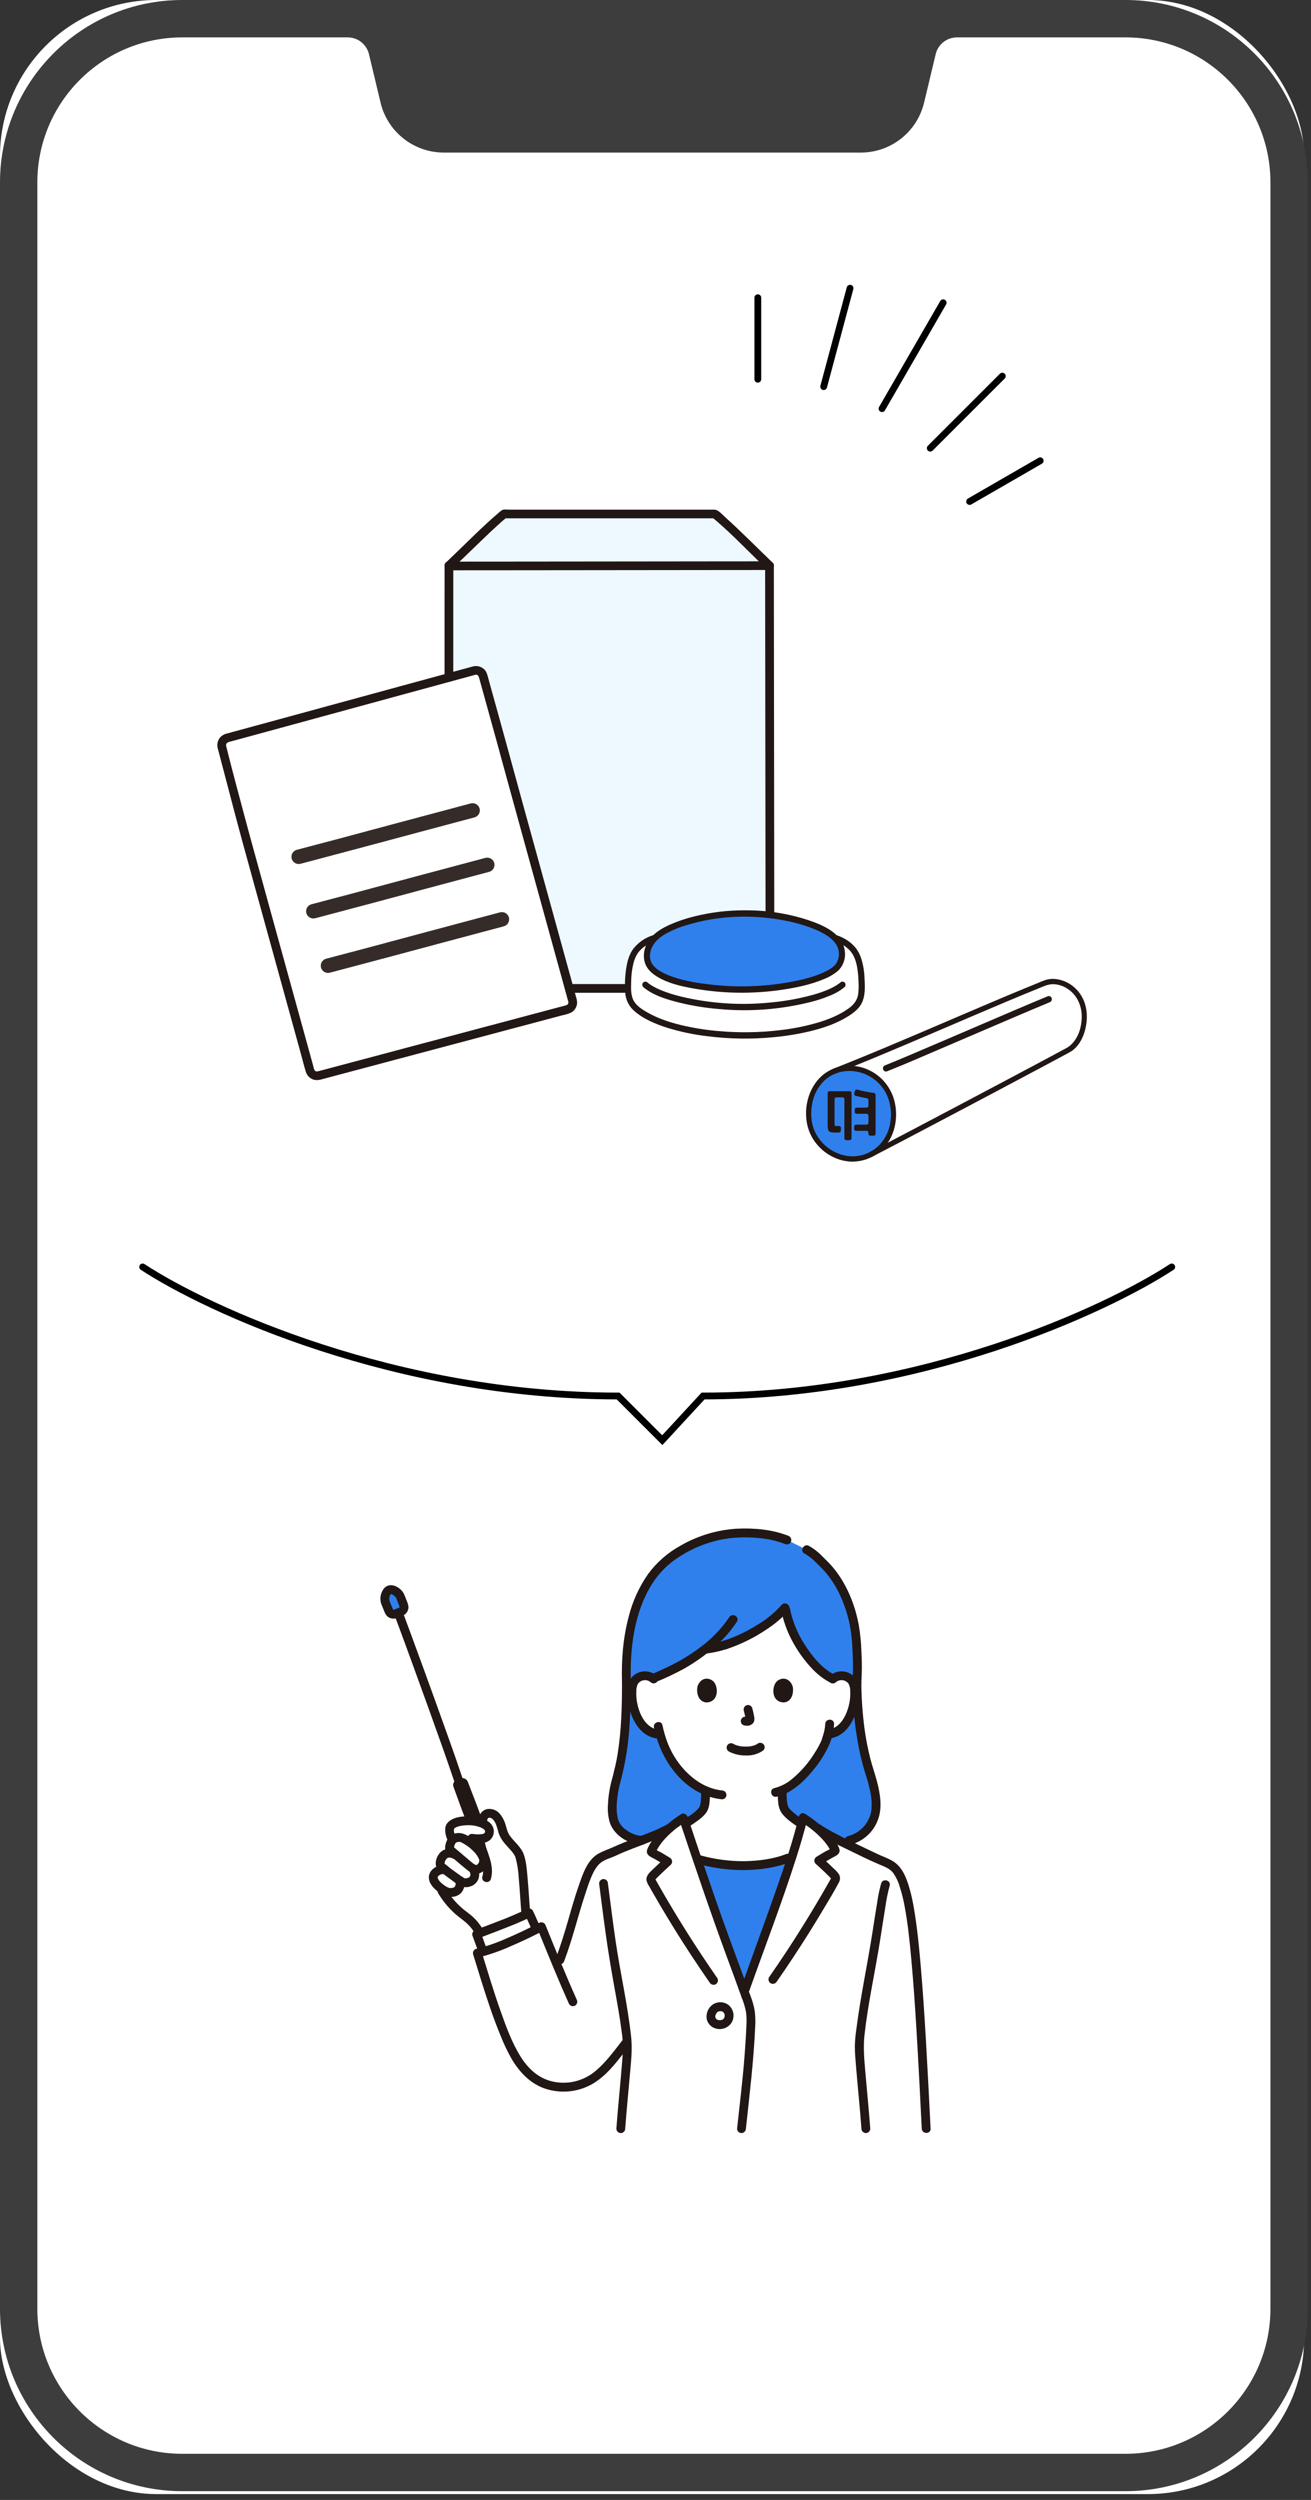 <svg width="193" height="368" viewBox="0 0 193 368" fill="none" xmlns="http://www.w3.org/2000/svg"><rect x="0" y="0" width="193" height="368" fill="#333333" stroke="none"/><rect width="191.991" height="367.142" rx="23" fill="white"/><path d="M165.691 0H26.834C12.014 0 0 12.027 0 26.863V339.851C0 354.687 12.014 366.715 26.834 366.715H165.691C180.51 366.715 192.525 354.687 192.525 339.851V26.863C192.525 12.027 180.511 0 165.691 0ZM187.028 339.851C187.028 351.648 177.475 361.211 165.691 361.211H26.834C15.05 361.211 5.498 351.648 5.498 339.851V26.863C5.498 15.067 15.05 5.504 26.834 5.504H51.188C52.677 5.504 53.972 6.526 54.319 7.976L56.022 15.103C57.053 19.416 60.905 22.459 65.335 22.459H126.729C131.16 22.459 135.012 19.416 136.043 15.103L137.747 7.976C138.093 6.527 139.388 5.504 140.877 5.504H165.692C177.475 5.504 187.028 15.068 187.028 26.864V339.851Z" fill="#3D3D3D"/><path d="M138.848 44.567L129.848 60.155" stroke="black" stroke-linecap="round"/><path d="M125.141 42.426L121.258 56.915" stroke="black" stroke-linecap="round"/><path d="M147.556 55.368L136.949 65.974" stroke="black" stroke-linecap="round"/><path d="M111.563 43.825V55.825" stroke="black" stroke-linecap="round"/><path d="M153.133 67.825L142.741 73.825" stroke="black" stroke-linecap="round"/><g clip-path="url(#clip0_226_537)"><path d="M66 83.5L74 76H105L113 83.5L113.5 145.5H83.5L70.5 98.5L66 99.5V83.5Z" fill="#EEF8FF"/><path d="M66.728 99.729C66.728 94.58 66.729 89.432 66.732 84.283C66.732 84.038 66.732 83.793 66.732 83.548C66.732 83.437 66.781 83.092 66.712 83.443H65.474C65.432 83.173 65.451 83.24 65.451 83.312C65.454 83.481 65.522 83.642 65.642 83.761C65.762 83.88 65.924 83.948 66.093 83.951C68.118 83.953 70.142 83.952 72.167 83.948C75.59 83.946 79.012 83.942 82.433 83.938C86.398 83.934 90.362 83.93 94.327 83.925C97.978 83.921 101.629 83.917 105.281 83.913C107.763 83.91 110.245 83.908 112.728 83.907H113.281L112.639 83.268C112.639 84.157 112.64 85.045 112.641 85.933C112.643 87.635 112.645 89.337 112.647 91.038C112.649 93.348 112.652 95.658 112.655 97.967C112.658 100.689 112.662 103.411 112.665 106.133C112.669 109.038 112.672 111.943 112.676 114.848C112.679 117.74 112.683 120.631 112.687 123.522C112.69 126.202 112.694 128.882 112.697 131.564L112.706 138.287C112.708 139.893 112.71 141.498 112.712 143.104C112.712 143.866 112.678 144.637 112.715 145.397C112.717 145.431 112.715 145.465 112.715 145.499L113.357 144.86C110.794 144.86 108.232 144.86 105.67 144.86H92.465H84.322C83.496 144.86 83.495 146.138 84.322 146.138H98.647H109.997C111.117 146.138 112.238 146.138 113.358 146.138C113.528 146.135 113.69 146.067 113.809 145.948C113.929 145.829 113.998 145.667 114 145.499C114 144.972 113.999 144.444 113.998 143.917L113.992 139.658L113.984 133.342C113.981 130.747 113.978 128.152 113.974 125.557C113.971 122.7 113.967 119.843 113.964 116.986C113.96 114.065 113.956 111.144 113.953 108.223L113.942 99.859C113.939 97.432 113.936 95.006 113.934 92.58C113.931 90.711 113.929 88.843 113.927 86.974C113.926 85.868 113.925 84.761 113.924 83.655C113.924 83.526 113.924 83.398 113.924 83.269C113.922 83.1 113.854 82.939 113.734 82.82C113.614 82.701 113.452 82.633 113.283 82.63C111.005 82.63 108.728 82.632 106.45 82.635C102.897 82.639 99.345 82.643 95.792 82.647L83.876 82.66C80.34 82.665 76.803 82.668 73.267 82.671C71.023 82.673 68.778 82.674 66.534 82.675H66.094L66.736 83.314C66.734 83.243 66.726 83.174 66.713 83.105C66.616 82.482 65.593 82.508 65.475 83.105C65.437 83.412 65.428 83.723 65.448 84.032C65.447 84.745 65.446 85.459 65.446 86.172C65.444 88.742 65.444 91.312 65.444 93.882C65.444 95.832 65.444 97.781 65.444 99.731C65.444 100.553 66.727 100.554 66.727 99.731L66.728 99.729Z" fill="#211715"/><path d="M66.54 83.72C68.733 81.687 70.832 79.558 73.033 77.534C73.561 77.049 74.093 76.567 74.647 76.111L74.192 76.297L90.861 76.299H105.245L104.79 76.113C107.136 78.04 109.267 80.249 111.436 82.368C111.898 82.82 112.36 83.273 112.826 83.72C113.421 84.291 114.33 83.388 113.734 82.817C111.4 80.575 109.13 78.262 106.72 76.095C106.311 75.727 105.742 75.041 105.17 75.022C104.909 75.014 104.645 75.022 104.384 75.022H100.991H88.871L81.081 75.022H77.058H74.993C74.677 75.022 74.237 74.948 73.945 75.076C73.767 75.175 73.605 75.297 73.461 75.441C70.935 77.589 68.618 79.982 66.217 82.267C66.023 82.451 65.828 82.635 65.632 82.817C65.027 83.379 65.936 84.281 66.54 83.721V83.72Z" fill="#211715"/><path d="M69.632 98.101C67.425 98.7 65.219 99.301 63.014 99.904L53.001 102.635L42.594 105.475C39.953 106.195 37.311 106.915 34.67 107.635L33.434 107.971C33.001 108.062 32.613 108.299 32.333 108.64C32.163 108.878 32.053 109.152 32.011 109.441C31.969 109.729 31.997 110.023 32.093 110.299C32.639 112.354 33.179 114.411 33.713 116.469C34.338 118.861 34.963 121.252 35.615 123.637C36.325 126.232 37.039 128.826 37.755 131.42C38.689 134.81 39.624 138.2 40.56 141.591C41.454 144.831 42.348 148.072 43.242 151.312C43.592 152.579 43.941 153.846 44.29 155.113C44.533 155.991 44.745 156.885 45.017 157.755C45.1 158.043 45.257 158.305 45.472 158.515C45.687 158.725 45.952 158.876 46.243 158.954C46.628 159.027 47.025 158.999 47.396 158.872L48.697 158.526L52.285 157.571L61.99 154.989L72.586 152.17L81.166 149.886L82.672 149.485C83.15 149.396 83.617 149.255 84.065 149.065C84.33 148.921 84.553 148.71 84.71 148.453C84.868 148.196 84.954 147.902 84.962 147.601C84.95 147.305 84.894 147.013 84.797 146.732C84.679 146.303 84.561 145.874 84.443 145.446C83.719 142.813 82.994 140.181 82.267 137.548C81.332 134.155 80.396 130.762 79.461 127.369C78.56 124.101 77.66 120.833 76.76 117.564C76.15 115.346 75.542 113.128 74.937 110.91C74.16 108.048 73.361 105.191 72.57 102.333C72.337 101.488 72.103 100.643 71.87 99.798C71.747 99.35 71.645 98.893 71.305 98.55C71.088 98.338 70.821 98.185 70.527 98.106C70.234 98.026 69.925 98.024 69.631 98.099C68.826 98.282 69.166 99.514 69.972 99.332C70.361 99.243 70.477 99.569 70.561 99.878C70.665 100.261 70.771 100.644 70.877 101.026C71.131 101.947 71.385 102.869 71.641 103.79C72.136 105.577 72.631 107.364 73.125 109.151C73.618 110.934 74.099 112.722 74.588 114.506C75.375 117.375 76.164 120.244 76.955 123.112C77.889 126.506 78.825 129.9 79.761 133.294C80.603 136.349 81.445 139.404 82.287 142.458C82.599 143.588 82.91 144.719 83.221 145.849L83.566 147.104C83.619 147.301 83.729 147.535 83.646 147.731C83.548 147.962 83.3 147.993 83.084 148.05C80.829 148.65 78.574 149.251 76.319 149.851L66.381 152.495L56.08 155.237L48.224 157.328L46.986 157.657C46.758 157.718 46.52 157.792 46.338 157.586C46.233 157.405 46.165 157.206 46.138 157C45.878 156.05 45.616 155.101 45.354 154.152C44.568 151.301 43.782 148.451 42.995 145.601C42.063 142.222 41.13 138.843 40.198 135.464C39.365 132.444 38.534 129.425 37.703 126.405C37.205 124.592 36.702 122.781 36.217 120.965C35.236 117.277 34.228 113.587 33.31 109.882C33.157 109.267 33.723 109.217 34.187 109.091L35.531 108.725L39.119 107.748C42.289 106.883 45.46 106.018 48.63 105.153L59.013 102.32C61.82 101.555 64.626 100.789 67.433 100.024C68.28 99.794 69.127 99.563 69.974 99.332C70.769 99.117 70.432 97.884 69.632 98.101Z" fill="#211715"/><path d="M69.286 118.27C65.738 119.217 62.19 120.163 58.642 121.111C55.547 121.941 52.452 122.772 49.356 123.603C47.468 124.106 45.577 124.594 43.689 125.097C43.553 125.134 43.427 125.198 43.316 125.283C43.205 125.369 43.112 125.476 43.043 125.598C42.973 125.719 42.929 125.853 42.911 125.992C42.894 126.131 42.904 126.272 42.942 126.407C42.979 126.541 43.043 126.668 43.129 126.778C43.215 126.888 43.323 126.981 43.445 127.05C43.567 127.119 43.702 127.163 43.841 127.18C43.981 127.198 44.122 127.187 44.258 127.15C47.389 126.316 50.523 125.497 53.653 124.657C56.681 123.843 59.71 123.032 62.739 122.222L69.855 120.324C70.128 120.249 70.361 120.068 70.501 119.823C70.641 119.577 70.677 119.286 70.602 119.014C70.526 118.742 70.345 118.51 70.099 118.371C69.852 118.232 69.559 118.195 69.286 118.27Z" fill="#352C2A"/><path d="M71.444 126.287C67.896 127.233 64.348 128.18 60.8 129.127C57.705 129.958 54.61 130.788 51.514 131.619C49.627 132.123 47.735 132.611 45.847 133.114C45.574 133.189 45.341 133.369 45.201 133.614C45.061 133.86 45.025 134.151 45.1 134.423C45.175 134.696 45.356 134.927 45.603 135.066C45.85 135.206 46.142 135.242 46.416 135.167C49.547 134.333 52.682 133.514 55.811 132.673C58.84 131.86 61.868 131.048 64.898 130.238L72.013 128.34C72.287 128.265 72.519 128.085 72.659 127.839C72.799 127.594 72.835 127.303 72.76 127.031C72.685 126.758 72.504 126.527 72.257 126.388C72.01 126.248 71.718 126.212 71.444 126.287H71.444Z" fill="#352C2A"/><path d="M73.602 134.303C70.054 135.249 66.507 136.196 62.959 137.143C59.863 137.973 56.768 138.804 53.672 139.635C51.785 140.138 49.893 140.626 48.005 141.129C47.87 141.166 47.743 141.23 47.632 141.316C47.521 141.402 47.429 141.508 47.359 141.63C47.29 141.752 47.245 141.886 47.228 142.024C47.211 142.163 47.221 142.304 47.258 142.439C47.334 142.711 47.515 142.942 47.761 143.082C47.883 143.151 48.018 143.195 48.158 143.213C48.297 143.23 48.438 143.22 48.574 143.182C51.705 142.349 54.84 141.53 57.969 140.689C60.998 139.876 64.027 139.064 67.056 138.254L74.171 136.356C74.306 136.319 74.433 136.256 74.544 136.17C74.655 136.084 74.748 135.977 74.817 135.855C74.887 135.734 74.931 135.6 74.948 135.461C74.966 135.322 74.956 135.181 74.918 135.046C74.881 134.912 74.817 134.785 74.731 134.675C74.644 134.565 74.537 134.472 74.415 134.403C74.293 134.334 74.158 134.29 74.019 134.273C73.879 134.255 73.738 134.266 73.602 134.303Z" fill="#352C2A"/></g><g clip-path="url(#clip1_226_537)"><path d="M96.215 138.134C95.214 138.457 94.32 139.064 93.637 139.887C93.284 140.372 93.022 140.921 92.865 141.506C92.633 142.243 92.365 144.097 92.489 146.037C92.563 147.188 92.979 147.981 94.04 148.765C98.095 151.763 105.714 152.427 109.654 152.427C113.594 152.427 121.213 151.763 125.268 148.765C126.329 147.981 126.745 147.188 126.818 146.037C126.942 144.097 126.675 142.243 126.443 141.505C126.287 140.92 126.025 140.371 125.671 139.886C124.988 139.063 124.095 138.456 123.093 138.134C118.696 136.729 114.122 136.004 109.52 135.984C102.027 135.985 96.215 138.134 96.215 138.134Z" fill="white"/><path d="M122.822 157.681C132.671 153.811 144.574 148.417 153.535 144.82C155.205 144.012 157.23 144.751 158.416 146.156C159.454 147.387 159.796 148.969 159.551 150.626C159.312 152.241 158.787 153.45 157.518 154.422C156.856 154.847 135.41 166.209 128.152 169.974" fill="white"/><path d="M109.656 134.467C106.38 134.436 102.005 135.124 98.948 136.473C97.812 136.975 96.674 137.6 95.931 138.621C95.188 139.642 94.957 141.144 95.661 142.194C97.473 144.897 105.068 145.674 109.655 145.674C114.665 145.674 121.889 144.283 123.413 142.18C123.769 141.658 123.958 141.034 123.952 140.395C123.945 139.756 123.744 139.136 123.378 138.622C122.635 137.601 121.497 136.975 120.361 136.473C117.287 135.117 112.996 134.428 109.708 134.469L109.656 134.467Z" fill="#2F80ED"/><path d="M125.469 170.61C128.599 170.61 131.534 168.176 131.534 164.02C131.534 159.678 128.138 157.252 125.031 157.252C121.902 157.252 119.053 159.677 119.053 164.02C119.053 168.253 122.687 170.61 125.469 170.61Z" fill="#2F80ED"/><path d="M96.096 137.684C94.992 138.031 94.009 138.704 93.269 139.62C92.657 140.416 92.358 141.439 92.206 142.43C92.01 143.645 91.956 144.879 92.043 146.107C92.072 146.614 92.198 147.109 92.415 147.564C92.632 148.02 92.934 148.426 93.305 148.758C94.694 150.009 96.534 150.755 98.272 151.309C100.172 151.891 102.116 152.3 104.085 152.531C107.332 152.948 110.614 152.999 113.872 152.683C115.827 152.507 117.766 152.179 119.672 151.701C121.48 151.234 123.293 150.597 124.888 149.586C125.698 149.073 126.522 148.445 126.928 147.528C127.39 146.479 127.338 145.232 127.277 144.106C127.253 143.129 127.103 142.16 126.829 141.224C126.65 140.62 126.366 140.055 125.991 139.557C125.621 139.104 125.185 138.714 124.699 138.4C124.235 138.096 123.736 137.856 123.213 137.685C122.658 137.5 122.421 138.402 122.973 138.586C123.908 138.897 124.884 139.497 125.447 140.353C125.948 141.114 126.156 142.056 126.272 142.957C126.338 143.484 126.378 144.015 126.392 144.548C126.425 145.139 126.408 145.733 126.341 146.321C126.211 147.222 125.7 147.881 124.994 148.397C123.599 149.416 121.978 150.062 120.346 150.547C118.562 151.063 116.74 151.428 114.898 151.637C111.841 152.007 108.755 152.052 105.689 151.772C103.866 151.615 102.056 151.323 100.274 150.899C98.564 150.483 96.859 149.928 95.317 149.043C94.606 148.635 93.818 148.157 93.365 147.436C92.835 146.595 92.89 145.509 92.918 144.547C92.92 143.595 93.04 142.647 93.272 141.726C93.4 141.225 93.607 140.75 93.883 140.318C94.19 139.894 94.569 139.532 95.001 139.249C95.415 138.966 95.864 138.743 96.335 138.585C96.887 138.401 96.651 137.498 96.095 137.684H96.096Z" fill="#211715"/><path d="M109.656 134.001C107.139 133.99 104.631 134.295 102.185 134.908C100.976 135.2 99.794 135.599 98.651 136.101C97.497 136.616 96.363 137.273 95.587 138.323C94.834 139.342 94.533 140.779 95.036 141.983C95.355 142.745 95.999 143.307 96.672 143.727C98.303 144.748 100.278 145.191 102.136 145.516C106.418 146.271 110.788 146.335 115.09 145.706C117.188 145.394 119.328 144.961 121.298 144.126C122.042 143.842 122.736 143.434 123.354 142.92C123.733 142.566 124.024 142.123 124.203 141.628C124.382 141.134 124.444 140.602 124.383 140.077C124.093 137.367 121.099 136.153 118.925 135.424C116.47 134.624 113.924 134.158 111.351 134.038C110.787 134.007 110.222 134.007 109.656 134.001C109.074 133.995 109.074 134.929 109.656 134.936C112.049 134.94 114.435 135.221 116.768 135.773C117.91 136.042 119.028 136.408 120.112 136.867C121.157 137.322 122.248 137.889 122.965 138.829C123.278 139.242 123.463 139.744 123.494 140.269C123.526 140.793 123.403 141.315 123.141 141.765C123.104 141.826 123.064 141.886 123.023 141.943C123.095 141.844 123.028 141.936 123.012 141.953C122.975 141.997 122.937 142.04 122.898 142.082C122.848 142.135 122.796 142.186 122.743 142.235C122.715 142.26 122.686 142.285 122.658 142.31C122.569 142.387 122.654 142.316 122.597 142.36C122.325 142.565 122.037 142.746 121.736 142.902C120.091 143.77 118.147 144.215 116.31 144.56C112.25 145.295 108.107 145.396 104.018 144.86C102.116 144.623 100.177 144.272 98.385 143.552C98.023 143.407 97.672 143.237 97.333 143.043C97.184 142.957 97.038 142.866 96.897 142.768C96.823 142.717 96.751 142.664 96.68 142.609C96.568 142.524 96.716 142.64 96.652 142.587C96.614 142.555 96.576 142.523 96.539 142.49C96.416 142.381 96.301 142.265 96.193 142.141C96.172 142.115 96.06 141.973 96.118 142.051C96.038 141.943 95.967 141.828 95.906 141.707C95.692 141.248 95.631 140.728 95.732 140.228C95.952 139.035 96.802 138.188 97.779 137.591C98.782 137.006 99.849 136.545 100.956 136.22C103.259 135.51 105.636 135.092 108.035 134.974C108.575 134.944 109.115 134.932 109.656 134.935C110.238 134.941 110.238 134.006 109.656 134.001Z" fill="#211715"/><path d="M94.69 145.292C95.936 146.375 97.597 146.929 99.142 147.366C101.316 147.959 103.538 148.348 105.78 148.53C110.308 148.96 114.875 148.616 119.296 147.513C120.29 147.267 121.266 146.945 122.214 146.549C122.983 146.245 123.702 145.822 124.347 145.292C124.431 145.204 124.478 145.086 124.478 144.962C124.478 144.838 124.431 144.72 124.347 144.631C124.261 144.546 124.147 144.499 124.028 144.499C123.908 144.499 123.794 144.546 123.708 144.631C123.689 144.648 123.543 144.768 123.61 144.715C123.554 144.759 123.496 144.801 123.438 144.843C123.301 144.94 123.159 145.032 123.014 145.118C122.701 145.303 122.378 145.469 122.046 145.615C121.26 145.955 120.451 146.237 119.625 146.458C117.612 147.007 115.556 147.379 113.482 147.568C109.04 148.029 104.555 147.731 100.207 146.685C99.198 146.444 98.208 146.126 97.244 145.735C96.877 145.582 96.518 145.406 96.171 145.209C96.004 145.114 95.841 145.013 95.681 144.903C95.608 144.853 95.536 144.8 95.465 144.746C95.454 144.738 95.396 144.692 95.455 144.739C95.412 144.705 95.369 144.668 95.328 144.632C95.241 144.547 95.127 144.5 95.008 144.5C94.889 144.5 94.775 144.547 94.689 144.632C94.605 144.72 94.558 144.839 94.558 144.962C94.558 145.086 94.605 145.205 94.689 145.293L94.69 145.292Z" fill="#211715"/><path d="M122.923 158.057C126.293 156.732 129.639 155.339 132.976 153.926C136.424 152.468 139.861 150.986 143.303 149.514C146.477 148.158 149.654 146.808 152.851 145.512C153.578 145.217 154.277 144.863 155.075 144.875C155.82 144.9 156.544 145.135 157.169 145.557C158.591 146.489 159.309 148.145 159.247 149.858C159.19 151.402 158.676 152.932 157.506 153.94C157.27 154.123 157.017 154.28 156.751 154.408C155.595 155.038 154.433 155.656 153.272 156.276C151.389 157.281 149.505 158.283 147.62 159.282C145.399 160.46 143.177 161.636 140.955 162.811C138.754 163.974 136.553 165.134 134.351 166.293C132.56 167.235 130.768 168.174 128.974 169.11C128.638 169.286 128.3 169.461 127.963 169.636C127.53 169.86 127.911 170.533 128.343 170.308C130.018 169.439 131.691 168.565 133.361 167.685C135.539 166.541 137.715 165.395 139.89 164.246C142.179 163.038 144.466 161.828 146.752 160.616C148.759 159.552 150.765 158.487 152.769 157.419C154.102 156.709 155.433 155.996 156.763 155.28C157.054 155.122 157.35 154.971 157.635 154.801C158.637 154.2 159.328 153.032 159.66 151.915C160.159 150.24 160.161 148.345 159.311 146.79C158.904 146.042 158.327 145.408 157.631 144.94C156.935 144.473 156.14 144.187 155.313 144.107C154.915 144.076 154.515 144.107 154.126 144.199C153.745 144.308 153.373 144.446 153.012 144.613C152.251 144.92 151.491 145.23 150.732 145.544C149.103 146.217 147.478 146.898 145.856 147.589C142.406 149.053 138.965 150.539 135.516 152.009C132.058 153.484 128.594 154.948 125.108 156.354C124.314 156.674 123.519 156.991 122.722 157.304C122.627 157.334 122.547 157.4 122.498 157.489C122.449 157.579 122.435 157.684 122.458 157.783C122.486 157.883 122.549 157.967 122.636 158.018C122.723 158.069 122.825 158.083 122.922 158.056L122.923 158.057Z" fill="#211715"/><path d="M125.468 171C126.816 171.002 128.131 170.569 129.229 169.762C130.363 168.908 131.195 167.693 131.597 166.303C132.057 164.728 132.023 163.043 131.5 161.49C131.02 160.129 130.141 158.958 128.985 158.141C126.845 156.616 123.871 156.396 121.649 157.863C119.15 159.512 118.139 162.987 118.915 165.886C119.625 168.532 121.978 170.541 124.587 170.929C124.879 170.974 125.173 170.999 125.468 171.002C125.953 171.004 125.954 170.225 125.468 170.223C124.32 170.194 123.2 169.841 122.231 169.202C121.263 168.564 120.481 167.663 119.97 166.599C119.374 165.307 119.304 163.794 119.579 162.407C119.813 161.115 120.444 159.936 121.379 159.046C123.119 157.436 125.722 157.261 127.774 158.31C128.872 158.86 129.783 159.739 130.389 160.834C131.05 162.108 131.299 163.568 131.101 164.999C130.948 166.342 130.367 167.593 129.45 168.556C128.6 169.412 127.512 169.972 126.338 170.156C126.05 170.2 125.759 170.222 125.468 170.22C124.984 170.223 124.983 171.002 125.468 171Z" fill="#211715"/><path d="M130.553 157.718C133.258 156.645 135.928 155.473 138.604 154.327C142.237 152.771 145.869 151.215 149.501 149.657C151.172 148.945 152.845 148.235 154.523 147.54C154.637 147.504 154.732 147.425 154.791 147.318C154.85 147.211 154.867 147.085 154.839 146.966C154.806 146.846 154.729 146.745 154.625 146.684C154.521 146.623 154.398 146.607 154.283 146.639C151.01 147.993 147.757 149.396 144.502 150.792C141.033 152.28 137.566 153.775 134.091 155.247C132.835 155.778 131.58 156.313 130.313 156.816C130.199 156.852 130.103 156.931 130.044 157.038C129.985 157.145 129.968 157.271 129.997 157.391C130.029 157.51 130.106 157.611 130.21 157.672C130.314 157.733 130.437 157.749 130.553 157.717V157.718Z" fill="#211715"/><path d="M127.849 164.228V165.282C127.849 165.354 127.821 165.423 127.772 165.474C127.722 165.526 127.655 165.554 127.585 165.554H126.013C125.979 165.554 125.944 165.561 125.912 165.575C125.88 165.589 125.851 165.609 125.827 165.634C125.802 165.659 125.783 165.69 125.77 165.723C125.756 165.756 125.75 165.791 125.75 165.827V166.19C125.75 166.226 125.756 166.261 125.77 166.294C125.783 166.327 125.802 166.358 125.827 166.383C125.851 166.408 125.88 166.428 125.912 166.442C125.944 166.456 125.979 166.463 126.013 166.463H127.585C127.655 166.463 127.722 166.491 127.772 166.543C127.821 166.594 127.849 166.663 127.849 166.735V166.905C127.849 166.977 127.877 167.047 127.926 167.098C127.976 167.149 128.043 167.178 128.113 167.178H128.635C128.704 167.178 128.772 167.149 128.821 167.098C128.87 167.047 128.898 166.977 128.898 166.905V161.157C128.898 161.091 128.874 161.027 128.832 160.977C128.789 160.928 128.731 160.896 128.667 160.888C127.832 160.778 127.005 160.613 126.191 160.394C126.124 160.376 126.054 160.385 125.994 160.42C125.934 160.455 125.89 160.512 125.871 160.58L125.76 160.966C125.75 161.001 125.747 161.038 125.751 161.074C125.755 161.11 125.766 161.145 125.783 161.177C125.8 161.209 125.824 161.237 125.852 161.26C125.88 161.282 125.912 161.298 125.946 161.307C126.458 161.442 127.018 161.562 127.626 161.669C127.688 161.68 127.744 161.713 127.785 161.762C127.825 161.811 127.847 161.874 127.848 161.938V162.782C127.848 162.854 127.82 162.923 127.771 162.974C127.721 163.025 127.654 163.054 127.584 163.054H126.093C126.024 163.054 125.957 163.083 125.907 163.134C125.858 163.185 125.83 163.254 125.83 163.327V163.681C125.83 163.754 125.858 163.823 125.907 163.874C125.957 163.925 126.024 163.954 126.093 163.954H127.585C127.62 163.954 127.655 163.961 127.687 163.975C127.719 163.989 127.748 164.009 127.772 164.034C127.797 164.06 127.816 164.09 127.829 164.123C127.843 164.157 127.849 164.192 127.849 164.228ZM123.039 166.725C123.106 166.725 123.265 166.721 123.515 166.715C123.58 166.713 123.643 166.686 123.69 166.639C123.738 166.593 123.767 166.529 123.772 166.462L123.8 166.042C123.802 166.004 123.797 165.966 123.784 165.93C123.772 165.894 123.752 165.861 123.726 165.834C123.7 165.806 123.669 165.785 123.635 165.77C123.601 165.756 123.564 165.749 123.527 165.75C123.374 165.755 123.276 165.757 123.234 165.757C123.123 165.771 123.011 165.755 122.908 165.711C122.876 165.68 122.859 165.569 122.86 165.378V161.812C122.86 161.776 122.866 161.741 122.88 161.708C122.893 161.675 122.912 161.645 122.937 161.619C122.961 161.594 122.99 161.574 123.022 161.56C123.054 161.547 123.088 161.54 123.123 161.54H124.044C124.079 161.54 124.113 161.547 124.145 161.56C124.177 161.574 124.206 161.594 124.23 161.619C124.255 161.645 124.274 161.675 124.288 161.708C124.301 161.741 124.308 161.776 124.308 161.812V167.563C124.308 167.635 124.335 167.705 124.385 167.756C124.434 167.807 124.501 167.836 124.571 167.836H125.093C125.128 167.836 125.162 167.829 125.194 167.815C125.226 167.801 125.255 167.781 125.28 167.756C125.304 167.731 125.323 167.701 125.337 167.667C125.35 167.634 125.357 167.599 125.357 167.563V160.903C125.357 160.868 125.35 160.832 125.337 160.799C125.323 160.766 125.304 160.736 125.28 160.711C125.255 160.685 125.226 160.665 125.194 160.651C125.162 160.638 125.128 160.631 125.093 160.631H122.106C122.036 160.631 121.969 160.659 121.92 160.711C121.871 160.762 121.843 160.831 121.843 160.903V165.378C121.843 165.603 121.847 165.781 121.855 165.913C121.862 166.036 121.882 166.157 121.916 166.275C121.938 166.362 121.977 166.444 122.03 166.515C122.092 166.577 122.167 166.621 122.25 166.645C122.354 166.682 122.462 166.705 122.571 166.713C122.682 166.721 122.838 166.725 123.039 166.725H123.039Z" fill="#211715"/></g><g clip-path="url(#clip2_226_537)"><path d="M70.244 284.699C71.136 284.369 75.914 282.599 77.88 281.586C78.104 282.037 78.574 283.145 78.862 283.741L78.986 283.993C76.66 285.184 73.484 286.621 71.124 287.294C71.058 287.128 71.01 287.007 71.004 286.99C70.754 286.241 70.258 284.947 70.161 284.731L70.244 284.699Z" fill="white"/><path d="M136.348 313.345C135.545 297.261 134.794 283.279 133.276 278.186C132.84 276.721 132.29 275.426 131.562 274.841C130.834 274.255 129.624 273.866 128.783 273.457C125.705 271.961 121.404 270.043 119.728 268.646C119.636 268.573 119.543 268.5 119.448 268.426C119.448 268.426 118.405 267.715 118.231 267.593C117.018 272.594 114.944 278.213 113.205 283.09C111.889 286.78 110.907 289.439 109.572 293.194C108.354 289.804 107.005 286.238 105.804 282.872C104.071 278.011 102.215 272.443 100.605 267.621L100.583 267.636L99.338 268.485C99.063 268.698 98.799 268.915 98.547 269.135C95.991 270.518 92.79 271.401 90.159 272.681C89.354 273.073 88.408 273.256 87.797 273.915C87.173 274.588 86.69 275.382 86.377 276.247C84.45 281.309 84.212 284.078 82.073 289.426C81.278 287.514 80.532 285.655 79.707 283.619C77.082 285.01 72.9 286.938 70.276 287.51C71.584 291.725 72.897 296.258 74.74 300.479C76.021 303.411 77.775 306.144 80.853 306.959C82.006 307.285 83.218 307.341 84.396 307.123C85.574 306.905 86.686 306.42 87.649 305.703C89.312 304.48 91.144 302.004 92.296 300.539L92.328 300.505C92.35 300.781 92.362 301.023 92.362 301.224C92.362 303.117 91.673 309.473 91.391 313.346L136.348 313.345Z" fill="white"/><path d="M77.369 281.194C77.086 277.43 76.95 273.768 76.284 272.73C75.804 271.981 75.232 271.465 74.766 270.904C74.364 270.457 74.081 269.916 73.943 269.329C73.723 268.316 73.189 266.987 72.12 266.924C71.411 266.882 71.192 267.427 71.098 267.747C71.098 267.747 71.029 267.981 70.918 268.361C70.667 268.266 70.407 268.195 70.143 268.148C68.29 267.806 66.264 268.219 66.198 269.185C66.114 269.664 66.237 270.09 66.612 270.846C66.328 271.201 66.18 271.648 66.196 272.104C66.199 272.19 66.234 272.272 66.295 272.333L66.456 272.82C66.239 272.767 66.012 272.773 65.798 272.839C65.584 272.905 65.393 273.029 65.243 273.196C64.864 273.615 64.573 274.519 65.032 274.849C65.234 274.994 65.411 275.141 65.585 275.283L65.558 275.279C64.787 275.01 63.717 275.694 63.781 276.402C63.83 276.946 64.258 277.453 64.7 277.805L64.764 277.856C64.962 278.186 65.08 278.383 65.08 278.383C65.85 279.668 66.845 280.802 68.018 281.728C68.35 281.991 68.696 282.236 69.018 282.512C69.548 282.968 70.006 283.503 70.376 284.098L70.637 284.556C71.977 284.057 75.519 282.722 77.443 281.804C77.399 281.461 77.369 281.194 77.369 281.194Z" fill="white"/><path d="M103.782 265.465C103.86 264.841 103.889 264.211 103.867 263.583C102.255 262.841 100.839 261.728 99.735 260.332C98.534 258.849 97.661 257.126 97.173 255.278C96.433 255.282 95.714 255.024 95.143 254.549C94.595 254.081 94.154 253.498 93.851 252.842C93.206 251.545 92.929 250.093 93.049 248.648C93.065 248.278 93.159 247.916 93.323 247.585C93.465 247.346 93.659 247.141 93.89 246.987C94.121 246.832 94.383 246.731 94.658 246.692C94.916 246.655 95.18 246.669 95.433 246.735C95.687 246.8 95.924 246.915 96.133 247.074C97.082 246.686 99.735 245.458 100.441 245.037C101.594 244.358 102.704 243.607 103.764 242.788C104.354 242.719 104.939 242.611 105.515 242.466C105.954 242.373 106.388 242.257 106.816 242.12C110.159 241.03 113.913 238.703 115.599 236.628C115.956 238.555 116.505 240.466 118.426 243.209C119.36 244.543 120.715 246.21 122.611 247.156C122.824 246.969 123.075 246.831 123.347 246.751C123.618 246.671 123.903 246.651 124.183 246.692C124.458 246.731 124.72 246.832 124.951 246.986C125.182 247.141 125.376 247.345 125.518 247.585C125.682 247.916 125.776 248.278 125.793 248.647C125.912 250.093 125.635 251.544 124.991 252.842C124.687 253.498 124.246 254.08 123.698 254.549C123.253 254.912 122.722 255.153 122.157 255.248L121.893 255.289C121.767 255.765 121.625 256.167 121.555 256.38C121.094 257.642 118.443 262.104 115.149 263.527C115.143 264.421 115.123 265.451 115.436 266.224C115.671 266.811 116.777 267.681 117.94 268.472C117.94 268.472 118.326 277.646 109.335 277.646C100.525 277.646 100.957 268.415 100.957 268.415C102.198 267.64 103.35 266.797 103.581 266.224C103.676 265.979 103.743 265.725 103.782 265.465Z" fill="white"/><path d="M109.242 274.635H109.142C107.02 274.577 104.911 274.272 102.859 273.726L102.616 273.633C103.669 276.757 104.758 279.943 105.802 282.872C107.002 286.239 108.35 289.804 109.57 293.194C110.906 289.439 111.889 286.78 113.204 283.09C114.296 280.028 115.519 276.674 116.579 273.364L115.956 273.538C114.03 274.308 111.24 274.629 109.242 274.635Z" fill="#2F80ED"/><path d="M91.367 269.549C92.053 270.155 93.218 270.88 94.473 270.911C95.867 270.406 97.227 269.813 98.545 269.135C98.797 268.914 99.061 268.697 99.336 268.485L100.581 267.637L100.603 267.621L100.955 268.675C100.955 268.509 100.958 268.413 100.958 268.413C102.2 267.638 103.352 266.795 103.582 266.222C103.676 265.978 103.743 265.724 103.782 265.465C103.86 264.841 103.889 264.211 103.867 263.583C102.255 262.841 100.839 261.728 99.735 260.332C98.534 258.849 97.661 257.126 97.173 255.278C96.432 255.282 95.714 255.024 95.143 254.549C94.595 254.081 94.154 253.498 93.85 252.842C93.206 251.545 92.929 250.093 93.049 248.648C93.065 248.278 93.159 247.916 93.323 247.585C93.465 247.346 93.659 247.141 93.89 246.987C94.12 246.832 94.383 246.731 94.657 246.692C94.916 246.655 95.18 246.669 95.433 246.735C95.686 246.8 95.924 246.915 96.133 247.074C97.082 246.686 99.734 245.458 100.441 245.037C101.594 244.358 102.704 243.607 103.764 242.788C104.354 242.719 104.938 242.611 105.514 242.466C105.954 242.373 106.388 242.257 106.816 242.12C110.158 241.03 113.913 238.703 115.599 236.628C115.957 238.555 116.507 240.467 118.427 243.209C119.36 244.542 120.716 246.209 122.611 247.155C122.825 246.969 123.076 246.831 123.347 246.751C123.619 246.671 123.904 246.651 124.184 246.692C124.458 246.731 124.721 246.831 124.952 246.986C125.183 247.14 125.376 247.345 125.518 247.584C125.683 247.915 125.777 248.277 125.793 248.647C125.913 250.093 125.636 251.544 124.991 252.842C124.688 253.498 124.247 254.08 123.699 254.548C123.254 254.912 122.723 255.152 122.158 255.247L121.894 255.289C121.768 255.765 121.626 256.166 121.556 256.38C121.095 257.642 118.443 262.104 115.149 263.527C115.143 264.42 115.124 265.45 115.436 266.224C115.672 266.81 116.778 267.68 117.941 268.471C117.941 268.471 117.945 268.562 117.943 268.722C118.042 268.343 118.139 267.967 118.229 267.595C118.403 267.717 119.446 268.428 119.446 268.428C119.541 268.5 119.634 268.574 119.727 268.648C120.531 269.317 121.94 270.107 123.526 270.912H125.027C127.353 270.402 128.974 268.056 128.958 266.001C128.947 264.414 128.677 262.839 128.161 261.34C127.508 259.291 126.238 255.13 126.149 247.688C126.331 245.594 126.142 242.568 126.059 241.406C125.774 237.375 123.983 232.874 121.406 230.373C120.292 229.291 119.97 228.786 118.756 228.124L115.846 226.695C114.054 226 112.389 225.666 109.245 225.666C104.092 225.666 99.505 228.338 97.469 230.299C94.092 233.552 91.95 239.494 92.22 247.688C92.223 253.659 91.77 257.964 91.136 260.411C91.047 260.758 90.96 261.153 90.879 261.579C90.415 263.016 90.165 264.514 90.138 266.025C90.114 267.318 90.337 268.772 91.367 269.549Z" fill="#2F80ED"/><path d="M56.759 235.939C56.793 236.022 56.968 236.454 57.255 237.165C57.327 237.346 57.468 237.49 57.645 237.567C57.823 237.643 58.024 237.646 58.204 237.574L59.029 237.242C59.208 237.169 59.352 237.028 59.428 236.849C59.504 236.67 59.507 236.468 59.436 236.287C59.156 235.575 59.065 235.346 58.951 235.061C58.697 234.426 57.858 233.859 57.314 234.039C56.845 234.196 56.461 235.202 56.759 235.939Z" fill="#2F80ED"/><path d="M91.57 247.685C91.57 251.166 91.475 254.74 90.931 258.15C90.841 258.715 90.737 259.278 90.608 259.835C90.524 260.194 90.428 260.549 90.351 260.909C90.239 261.433 90.08 261.94 89.952 262.46C89.692 263.522 89.54 264.608 89.497 265.702C89.435 266.575 89.528 267.453 89.773 268.293C90.398 270.19 92.544 271.487 94.473 271.567C95.311 271.6 95.309 270.291 94.473 270.257C93.645 270.192 92.853 269.887 92.193 269.379C91.617 269.016 91.189 268.459 90.985 267.808C90.789 267.014 90.731 266.193 90.814 265.38C90.877 264.362 91.047 263.354 91.32 262.372C92.045 259.675 92.496 256.912 92.668 254.124C92.818 251.982 92.871 249.834 92.871 247.686C92.871 246.844 91.57 246.842 91.57 247.686V247.685Z" fill="#211715"/><path d="M125.5 247.686C125.506 251.277 125.895 254.858 126.66 258.365C126.883 259.336 127.15 260.295 127.449 261.245C127.724 262.07 127.946 262.913 128.114 263.767C128.315 264.681 128.369 265.622 128.272 266.553C128.125 267.442 127.723 268.267 127.117 268.929C126.51 269.591 125.724 270.061 124.856 270.28C124.041 270.469 124.386 271.731 125.202 271.543C126.092 271.315 126.916 270.88 127.608 270.273C128.299 269.666 128.839 268.904 129.184 268.048C129.955 266.201 129.582 263.99 129.074 262.118C128.776 261.021 128.399 259.949 128.117 258.847C127.767 257.462 127.492 256.058 127.294 254.643C126.982 252.337 126.817 250.014 126.802 247.687C126.791 246.845 125.49 246.842 125.501 247.687L125.5 247.686Z" fill="#211715"/><path d="M123.071 247.618C123.205 247.509 123.359 247.427 123.525 247.378C123.691 247.33 123.864 247.315 124.036 247.335C124.207 247.355 124.373 247.41 124.523 247.496C124.673 247.582 124.804 247.697 124.909 247.835C125.1 248.194 125.188 248.599 125.166 249.005C125.188 249.486 125.161 249.967 125.084 250.441C124.793 252.172 123.899 254.281 121.984 254.616C121.819 254.664 121.678 254.775 121.593 254.925C121.508 255.076 121.486 255.254 121.53 255.422C121.579 255.587 121.69 255.727 121.839 255.812C121.988 255.897 122.164 255.921 122.33 255.879C124.963 255.418 126.221 252.413 126.439 250.021C126.545 248.864 126.515 247.417 125.545 246.619C125.061 246.226 124.455 246.018 123.834 246.032C123.213 246.045 122.617 246.279 122.151 246.692C122.03 246.816 121.963 246.982 121.963 247.155C121.963 247.328 122.03 247.495 122.151 247.618C122.275 247.738 122.44 247.804 122.611 247.804C122.783 247.804 122.947 247.738 123.071 247.618L123.071 247.618Z" fill="#211715"/><path d="M121.488 253.775C121.456 254.334 121.354 254.886 121.183 255.419C121.121 255.629 121.052 255.837 120.983 256.046C120.962 256.11 120.94 256.173 120.919 256.237C120.875 256.365 120.893 256.301 120.91 256.264C120.653 256.822 120.36 257.362 120.032 257.88C119.11 259.416 117.933 260.782 116.552 261.917C115.803 262.537 114.927 262.983 113.986 263.223C113.171 263.412 113.516 264.675 114.332 264.485C116.313 264.026 117.972 262.592 119.277 261.087C120.372 259.869 121.286 258.499 121.992 257.019C122.462 256 122.733 254.9 122.79 253.779C122.818 252.936 121.515 252.937 121.488 253.779V253.775Z" fill="#211715"/><path d="M96.69 246.692C96.224 246.279 95.628 246.045 95.007 246.032C94.386 246.018 93.78 246.226 93.297 246.619C92.326 247.417 92.296 248.864 92.402 250.022C92.621 252.413 93.879 255.418 96.511 255.879C96.677 255.921 96.853 255.896 97.002 255.811C97.15 255.726 97.261 255.587 97.311 255.422C97.356 255.255 97.333 255.076 97.248 254.926C97.163 254.775 97.022 254.664 96.857 254.617C94.942 254.281 94.048 252.172 93.757 250.441C93.681 249.967 93.654 249.486 93.676 249.006C93.655 248.599 93.743 248.195 93.932 247.835C94.037 247.697 94.168 247.581 94.318 247.495C94.468 247.409 94.634 247.355 94.805 247.334C94.977 247.314 95.151 247.329 95.316 247.378C95.482 247.426 95.636 247.508 95.77 247.618C95.894 247.737 96.059 247.803 96.23 247.803C96.401 247.803 96.566 247.737 96.69 247.618C96.811 247.495 96.878 247.329 96.878 247.155C96.878 246.982 96.811 246.816 96.69 246.692H96.69Z" fill="#211715"/><path d="M96.269 254.309C97.102 258.269 99.424 262.128 103.132 263.96C104.124 264.451 105.194 264.759 106.294 264.872C106.466 264.871 106.631 264.801 106.752 264.679C106.874 264.556 106.943 264.39 106.944 264.217C106.941 264.044 106.871 263.88 106.75 263.758C106.628 263.636 106.465 263.566 106.294 263.562C102.645 263.18 99.66 260.005 98.347 256.728C97.993 255.832 97.718 254.906 97.524 253.961C97.351 253.137 96.096 253.486 96.269 254.309Z" fill="#211715"/><path d="M116.019 226.064C113.647 225.149 111.055 224.91 108.53 225.027C105.6 225.197 102.749 226.049 100.202 227.517C98.329 228.541 96.7 229.961 95.425 231.679C94.113 233.556 93.15 235.655 92.581 237.877C91.714 241.059 91.466 244.399 91.57 247.687C91.597 248.527 92.898 248.531 92.871 247.687C92.715 242.722 93.32 237.358 96.043 233.085C97.073 231.484 98.443 230.133 100.055 229.13C102.298 227.685 104.832 226.76 107.474 226.424C109.091 226.254 110.723 226.27 112.337 226.474C113.479 226.617 114.6 226.903 115.673 227.325C115.839 227.37 116.016 227.348 116.166 227.262C116.316 227.177 116.426 227.035 116.473 226.868C116.515 226.701 116.491 226.524 116.406 226.374C116.322 226.224 116.183 226.113 116.019 226.064Z" fill="#211715"/><path d="M126.8 247.688C126.903 246.192 126.908 244.692 126.816 243.196C126.778 241.859 126.648 240.526 126.426 239.206C125.863 236.172 124.628 233.136 122.648 230.755C122.127 230.128 121.528 229.57 120.955 228.993C120.402 228.428 119.772 227.945 119.084 227.559C118.35 227.152 117.693 228.282 118.428 228.689C118.969 228.986 119.467 229.357 119.906 229.792C120.412 230.291 120.931 230.787 121.408 231.314C122.346 232.386 123.119 233.594 123.701 234.897C124.323 236.248 124.788 237.667 125.086 239.125C125.32 240.361 125.458 241.613 125.498 242.871C125.606 244.475 125.606 246.084 125.498 247.688C125.5 247.861 125.569 248.027 125.69 248.15C125.812 248.272 125.977 248.341 126.149 248.343C126.32 248.339 126.484 248.269 126.605 248.147C126.726 248.025 126.796 247.861 126.799 247.688L126.8 247.688Z" fill="#211715"/><path d="M114.499 263.527C114.482 264.104 114.501 264.681 114.556 265.256C114.584 265.8 114.741 266.33 115.014 266.802C115.657 267.736 116.695 268.408 117.614 269.035C117.763 269.121 117.939 269.145 118.105 269.1C118.271 269.056 118.413 268.947 118.5 268.798C118.586 268.649 118.611 268.471 118.568 268.304C118.525 268.136 118.418 267.993 118.27 267.905C117.833 267.606 117.398 267.301 116.989 266.964C116.809 266.816 116.634 266.664 116.468 266.5C116.395 266.429 116.324 266.356 116.256 266.282C116.222 266.243 116.188 266.204 116.156 266.165C116.089 266.085 116.227 266.283 116.138 266.14C116.098 266.077 116.059 266.017 116.026 265.951C115.99 265.88 116.061 266.057 116.026 265.941C116.006 265.879 115.984 265.818 115.967 265.756C115.909 265.551 115.868 265.342 115.845 265.13C115.801 264.597 115.787 264.061 115.802 263.526C115.807 262.684 114.506 262.683 114.501 263.526L114.499 263.527Z" fill="#211715"/><path d="M103.217 263.584C103.231 264.108 103.216 264.633 103.172 265.155C103.146 265.373 103.103 265.588 103.041 265.799C103.023 265.86 103.003 265.919 102.982 265.979C102.996 265.937 103.019 265.915 102.986 265.966C102.963 266.003 102.838 266.19 102.929 266.073C102.335 266.829 101.435 267.343 100.63 267.847C100.556 267.89 100.49 267.947 100.438 268.016C100.386 268.084 100.348 268.162 100.326 268.246C100.304 268.329 100.298 268.416 100.31 268.502C100.321 268.588 100.349 268.67 100.393 268.745C100.436 268.819 100.493 268.884 100.562 268.936C100.63 268.988 100.708 269.026 100.792 269.048C100.875 269.07 100.961 269.075 101.046 269.062C101.131 269.05 101.213 269.021 101.287 268.977C101.812 268.648 102.331 268.306 102.823 267.928C103.26 267.618 103.651 267.247 103.983 266.825C104.252 266.397 104.41 265.909 104.444 265.404C104.511 264.8 104.536 264.192 104.519 263.584C104.514 262.742 103.212 262.74 103.218 263.584H103.217Z" fill="#211715"/><path d="M107.357 238.058C106.199 239.776 104.752 241.278 103.08 242.495C101.628 243.593 100.069 244.54 98.427 245.323C97.979 245.535 97.53 245.745 97.079 245.95C96.881 246.04 96.683 246.129 96.484 246.217C96.396 246.256 96.308 246.294 96.22 246.333L96.129 246.372C95.939 246.454 96.237 246.327 96.064 246.399C95.901 246.45 95.763 246.562 95.678 246.712C95.594 246.861 95.57 247.037 95.61 247.205C95.656 247.371 95.767 247.513 95.916 247.599C96.066 247.684 96.244 247.707 96.41 247.662C97.877 247.075 99.308 246.401 100.696 245.643C102.672 244.53 104.497 243.167 106.129 241.587C107.014 240.72 107.803 239.757 108.481 238.718C108.939 238.008 107.813 237.354 107.357 238.057V238.058Z" fill="#211715"/><path d="M106.642 241.488C106.141 241.647 105.632 241.768 105.119 241.884C104.889 241.936 104.66 241.988 104.428 242.032C104.311 242.054 104.193 242.074 104.076 242.092C104.042 242.097 103.827 242.133 104.005 242.103C103.934 242.115 103.86 242.121 103.788 242.13C103.617 242.134 103.454 242.204 103.333 242.326C103.212 242.448 103.142 242.612 103.138 242.785C103.152 243.105 103.426 243.482 103.788 243.439C104.874 243.311 105.946 243.081 106.989 242.751C107.155 242.705 107.297 242.594 107.382 242.443C107.467 242.292 107.489 242.113 107.444 241.946C107.398 241.779 107.288 241.636 107.137 241.55C106.987 241.465 106.81 241.442 106.643 241.489L106.642 241.488Z" fill="#211715"/><path d="M115.095 236.219C114.047 237.4 112.82 238.408 111.459 239.203C109.949 240.153 108.332 240.92 106.643 241.488C105.851 241.749 106.19 243.014 106.989 242.751C108.786 242.151 110.507 241.339 112.116 240.334C113.532 239.455 114.937 238.432 116.015 237.145C116.133 237.02 116.199 236.854 116.199 236.682C116.199 236.51 116.133 236.344 116.015 236.219C115.893 236.097 115.727 236.029 115.555 236.029C115.383 236.029 115.218 236.097 115.095 236.219H115.095Z" fill="#211715"/><path d="M122.94 246.59C120.988 245.597 119.579 243.846 118.418 242.026C117.382 240.419 116.657 238.629 116.283 236.75C116.26 236.667 116.222 236.59 116.169 236.522C116.117 236.454 116.051 236.397 115.977 236.355C115.903 236.312 115.821 236.285 115.736 236.274C115.651 236.264 115.565 236.27 115.483 236.293C115.4 236.316 115.323 236.355 115.256 236.407C115.188 236.46 115.132 236.526 115.09 236.601C115.048 236.676 115.02 236.758 115.01 236.843C114.999 236.929 115.006 237.015 115.028 237.098C115.318 238.584 115.821 240.02 116.522 241.361C117.361 242.985 118.432 244.477 119.699 245.79C120.452 246.568 121.325 247.22 122.283 247.72C123.029 248.099 123.689 246.97 122.94 246.59Z" fill="#211715"/><path d="M71.634 286.815C71.313 286.017 71.066 285.188 70.725 284.399L70.336 285.361C71.462 284.943 72.584 284.516 73.704 284.081C75.22 283.486 76.757 282.895 78.209 282.151L77.319 281.916C77.667 282.625 77.96 283.359 78.301 284.071C78.389 284.22 78.532 284.328 78.698 284.372C78.865 284.416 79.042 284.392 79.191 284.306C79.337 284.216 79.443 284.072 79.487 283.905C79.53 283.738 79.508 283.561 79.425 283.41C79.083 282.699 78.79 281.964 78.443 281.255C78.353 281.107 78.211 281 78.045 280.957C77.879 280.913 77.702 280.936 77.552 281.02C76.159 281.701 74.732 282.312 73.278 282.85C72.186 283.277 71.091 283.693 69.99 284.098C69.896 284.127 69.809 284.177 69.736 284.244C69.663 284.311 69.606 284.394 69.569 284.486C69.531 284.578 69.515 284.677 69.521 284.777C69.526 284.876 69.554 284.973 69.601 285.06C69.503 284.832 69.59 285.039 69.608 285.087C69.639 285.167 69.668 285.248 69.697 285.329C69.765 285.514 69.832 285.699 69.898 285.884C70.054 286.313 70.209 286.741 70.379 287.164C70.43 287.328 70.541 287.467 70.689 287.552C70.838 287.637 71.013 287.662 71.18 287.621C71.345 287.574 71.486 287.463 71.571 287.312C71.656 287.161 71.679 286.983 71.634 286.816V286.815Z" fill="#211715"/><path d="M102.686 274.357C104.91 274.978 107.208 275.291 109.516 275.287C111.725 275.25 114.061 274.983 116.129 274.168C116.292 274.118 116.431 274.006 116.515 273.857C116.6 273.707 116.624 273.53 116.583 273.363C116.536 273.196 116.426 273.055 116.276 272.969C116.126 272.884 115.949 272.861 115.783 272.906C113.813 273.682 111.619 273.942 109.516 273.977C107.325 273.982 105.143 273.685 103.032 273.094C102.222 272.878 101.876 274.141 102.686 274.357V274.357Z" fill="#211715"/><path d="M106.411 296.148C106.483 296.213 106.55 296.285 106.611 296.362L106.509 296.229C106.573 296.315 106.628 296.408 106.672 296.506L106.606 296.35C106.651 296.456 106.681 296.568 106.698 296.682L106.674 296.508C106.69 296.632 106.69 296.756 106.674 296.88L106.697 296.706C106.679 296.84 106.643 296.972 106.591 297.098L106.656 296.941C106.616 297.04 106.563 297.133 106.501 297.219L106.602 297.086C106.542 297.163 106.473 297.231 106.397 297.291L106.528 297.188C106.438 297.256 106.34 297.312 106.237 297.356L106.392 297.29C106.27 297.339 106.143 297.374 106.013 297.392L106.186 297.369C106.038 297.388 105.889 297.388 105.742 297.369L105.915 297.393C105.791 297.375 105.668 297.343 105.552 297.295L105.707 297.361C105.619 297.324 105.536 297.276 105.459 297.219L105.591 297.321C105.502 297.25 105.421 297.168 105.35 297.079L105.451 297.211C105.386 297.126 105.332 297.033 105.29 296.934L105.356 297.09C105.323 297.006 105.299 296.918 105.286 296.828L105.309 297.002C105.296 296.896 105.296 296.789 105.309 296.683L105.286 296.857C105.306 296.724 105.342 296.594 105.395 296.47L105.329 296.626C105.395 296.475 105.479 296.334 105.58 296.204L105.478 296.336C105.535 296.262 105.6 296.195 105.672 296.136L105.54 296.238C105.623 296.175 105.712 296.123 105.807 296.081L105.652 296.147C105.777 296.095 105.908 296.059 106.042 296.041L105.869 296.064C105.997 296.048 106.126 296.048 106.254 296.064L106.081 296.041C106.19 296.057 106.296 296.085 106.398 296.126L106.243 296.06C106.335 296.1 106.422 296.151 106.502 296.212L106.37 296.11C106.384 296.121 106.397 296.133 106.412 296.145C106.537 296.264 106.701 296.333 106.873 296.336C107.002 296.337 107.128 296.299 107.235 296.227C107.343 296.155 107.426 296.052 107.476 295.932C107.525 295.813 107.538 295.681 107.513 295.554C107.487 295.426 107.425 295.31 107.334 295.218C106.989 294.916 106.548 294.747 106.091 294.741C105.691 294.731 105.297 294.839 104.957 295.053C104.61 295.291 104.339 295.626 104.177 296.017C104.016 296.407 103.97 296.837 104.047 297.253C104.161 297.706 104.438 298.1 104.823 298.361C105.058 298.51 105.32 298.612 105.594 298.659C105.868 298.707 106.149 298.699 106.42 298.637C106.691 298.574 106.947 298.459 107.173 298.297C107.4 298.134 107.592 297.929 107.739 297.691C107.924 297.343 108.009 296.95 107.983 296.555C107.944 296.043 107.711 295.565 107.333 295.219C107.21 295.098 107.046 295.03 106.874 295.031C106.702 295.032 106.538 295.1 106.416 295.223C106.295 295.345 106.227 295.51 106.226 295.683C106.225 295.856 106.292 296.022 106.413 296.145L106.411 296.148Z" fill="#211715"/><path d="M109.81 313.345C110.352 308.335 110.956 303.341 111.179 298.303C111.225 297.541 111.201 296.776 111.106 296.019C110.967 295.207 110.738 294.413 110.425 293.652C110.375 293.487 110.264 293.348 110.115 293.263C109.966 293.177 109.791 293.153 109.624 293.194C109.459 293.242 109.318 293.353 109.233 293.503C109.148 293.654 109.125 293.832 109.17 294C109.445 294.671 109.658 295.366 109.806 296.076C109.903 296.722 109.931 297.377 109.889 298.029C109.838 299.384 109.743 300.738 109.65 302.091C109.483 304.522 109.216 306.942 108.95 309.363C108.803 310.691 108.651 312.018 108.509 313.346C108.51 313.519 108.579 313.685 108.701 313.808C108.822 313.93 108.987 314 109.159 314.001C109.331 313.997 109.494 313.927 109.615 313.805C109.736 313.683 109.806 313.519 109.81 313.346V313.345Z" fill="#211715"/><path d="M98.185 268.587C96.529 269.472 94.757 270.1 93.009 270.773C92.113 271.117 91.22 271.473 90.347 271.871C89.612 272.206 88.817 272.462 88.112 272.855C86.462 273.778 85.802 275.852 85.217 277.526C84.651 279.148 84.175 280.799 83.705 282.451C83.14 284.435 82.535 286.402 81.803 288.331C81.759 288.499 81.782 288.677 81.867 288.828C81.952 288.978 82.092 289.089 82.258 289.137C82.424 289.179 82.6 289.155 82.749 289.07C82.899 288.985 83.009 288.845 83.058 288.68C84.287 285.438 85.078 282.069 86.164 278.781C86.454 277.902 86.741 277.008 87.108 276.159C87.412 275.455 87.86 274.638 88.48 274.167C89.1 273.696 89.944 273.504 90.64 273.172C91.453 272.784 92.291 272.448 93.132 272.122C95.056 271.377 97.016 270.694 98.841 269.718C99.581 269.322 98.925 268.192 98.185 268.587V268.587Z" fill="#211715"/><path d="M120.054 269.699C121.471 270.603 122.948 271.409 124.475 272.11C126.118 272.913 127.76 273.743 129.444 274.456C130.137 274.75 130.951 275.04 131.442 275.642C131.907 276.286 132.254 277.009 132.466 277.777C132.775 278.734 133.016 279.712 133.19 280.703C133.661 283.251 133.915 285.761 134.155 288.374C134.48 291.911 134.716 295.455 134.93 299C135.219 303.78 135.459 308.562 135.698 313.345C135.74 314.184 137.041 314.189 136.999 313.345C136.782 309.002 136.564 304.659 136.31 300.318C136.093 296.621 135.856 292.925 135.533 289.236C135.291 286.467 135.017 283.692 134.55 280.951C134.402 280.02 134.202 279.097 133.954 278.187C133.496 276.573 132.886 274.792 131.357 273.919C130.596 273.486 129.759 273.206 128.973 272.825C128.138 272.42 127.3 272.024 126.463 271.625C124.829 270.843 123.186 270.062 121.624 269.142C121.314 268.96 121.009 268.77 120.711 268.569C120.012 268.1 119.36 269.233 120.054 269.7L120.054 269.699Z" fill="#211715"/><path d="M117.576 267.524C116.747 270.9 115.652 274.204 114.508 277.481C113.369 280.744 112.195 283.995 111.019 287.245C110.364 289.056 109.712 290.868 109.062 292.681C109.018 292.848 109.041 293.026 109.126 293.177C109.211 293.327 109.351 293.438 109.516 293.486C109.683 293.529 109.859 293.505 110.008 293.419C110.157 293.334 110.268 293.194 110.317 293.029C112.647 286.495 115.142 280.007 117.251 273.396C117.833 271.571 118.374 269.732 118.831 267.871C119.032 267.053 117.777 266.704 117.576 267.523V267.524Z" fill="#211715"/><path d="M114.346 291.715C115.982 289.362 117.562 286.971 119.086 284.542C119.857 283.313 120.613 282.073 121.353 280.825C122.077 279.606 122.83 278.389 123.484 277.131C123.591 276.954 123.652 276.754 123.66 276.547C123.669 276.341 123.625 276.136 123.534 275.951C123.323 275.626 123.065 275.335 122.768 275.088C122.192 274.517 121.594 273.97 120.993 273.427L120.861 274.456C121.398 274.135 121.927 273.801 122.474 273.498C123.007 273.205 123.766 272.96 123.571 272.176C123.395 271.68 123.134 271.22 122.799 270.815C122.494 270.391 122.159 269.99 121.796 269.615C120.798 268.638 119.704 267.766 118.53 267.012C117.835 266.539 117.183 267.672 117.873 268.143L118.659 268.678C118.981 268.891 119.291 269.121 119.588 269.368C120.153 269.823 120.683 270.322 121.173 270.859C121.398 271.108 121.607 271.372 121.798 271.65C121.889 271.782 121.975 271.917 122.056 272.055C122.102 272.132 122.147 272.209 122.19 272.287C122.205 272.315 122.295 272.515 122.294 272.457L122.383 272.126L122.339 272.197L122.572 271.962C122.205 272.191 121.825 272.399 121.434 272.585C121.021 272.826 120.615 273.079 120.205 273.324C120.12 273.375 120.047 273.445 119.993 273.529C119.939 273.612 119.904 273.707 119.891 273.806C119.879 273.905 119.888 274.005 119.92 274.1C119.951 274.195 120.004 274.281 120.073 274.352C120.563 274.795 121.051 275.241 121.527 275.7C121.757 275.921 121.983 276.146 122.205 276.374C122.22 276.389 122.344 276.546 122.381 276.557C122.359 276.55 122.384 276.423 122.381 276.427C122.308 276.571 122.224 276.709 122.145 276.849C121.475 278.036 120.792 279.215 120.095 280.386C118.72 282.696 117.293 284.974 115.815 287.221C114.966 288.509 114.101 289.787 113.22 291.053C113.134 291.203 113.111 291.381 113.154 291.549C113.198 291.716 113.305 291.86 113.453 291.948C113.603 292.033 113.779 292.055 113.945 292.011C114.111 291.968 114.254 291.861 114.343 291.714L114.346 291.715Z" fill="#211715"/><path d="M128.117 313.345C127.914 310.581 127.632 307.824 127.396 305.063C127.237 303.216 127.063 301.4 127.268 299.553C127.78 294.929 128.832 290.255 129.566 285.613C129.819 284.008 130.059 282.401 130.325 280.799C130.471 279.717 130.687 278.646 130.972 277.593C131.216 276.785 129.962 276.44 129.717 277.245C129.468 278.155 129.276 279.081 129.143 280.015C128.906 281.409 128.695 282.807 128.477 284.204C128.091 286.683 127.641 289.146 127.196 291.615C126.768 293.985 126.367 296.363 126.063 298.752C125.935 299.59 125.862 300.436 125.846 301.284C125.851 302.233 125.94 303.184 126.017 304.13C126.266 307.203 126.591 310.27 126.816 313.345C126.82 313.517 126.89 313.681 127.011 313.803C127.132 313.925 127.295 313.995 127.467 313.999C127.639 313.998 127.803 313.929 127.925 313.806C128.047 313.684 128.116 313.518 128.117 313.345L128.117 313.345Z" fill="#211715"/><path d="M88.22 277.432C88.196 277.256 88.232 277.528 88.239 277.578C88.252 277.678 88.265 277.778 88.278 277.878C88.311 278.132 88.343 278.385 88.375 278.638C88.45 279.231 88.526 279.823 88.602 280.415C88.79 281.88 88.986 283.344 89.19 284.807C89.551 287.371 89.975 289.922 90.435 292.469C90.834 294.675 91.257 296.995 91.531 299.149C91.651 299.939 91.709 300.738 91.705 301.537C91.678 302.504 91.594 303.47 91.514 304.434C91.268 307.405 90.957 310.372 90.739 313.346C90.739 313.519 90.808 313.686 90.93 313.809C91.052 313.931 91.217 314 91.39 314C91.562 314 91.728 313.931 91.85 313.809C91.972 313.686 92.041 313.519 92.041 313.346C92.236 310.675 92.506 308.009 92.738 305.341C92.896 303.516 93.114 301.682 92.916 299.853C92.401 295.093 91.311 290.405 90.618 285.67C90.2 282.813 89.858 279.946 89.475 277.085C89.428 276.918 89.318 276.776 89.168 276.69C89.018 276.605 88.841 276.582 88.674 276.627C88.51 276.677 88.372 276.789 88.287 276.939C88.203 277.089 88.179 277.265 88.22 277.433V277.432Z" fill="#211715"/><path d="M99.994 267.851C102.265 274.648 104.56 281.433 107.037 288.157C107.754 290.104 108.474 292.051 109.171 294.005C109.22 294.17 109.331 294.31 109.48 294.395C109.629 294.48 109.805 294.504 109.971 294.463C110.136 294.415 110.277 294.304 110.362 294.154C110.447 294.003 110.47 293.825 110.425 293.657C109.183 290.174 107.872 286.717 106.623 283.237C105.415 279.873 104.264 276.489 103.124 273.103C102.496 271.237 101.871 269.371 101.249 267.503C100.984 266.708 99.726 267.049 99.994 267.851V267.851Z" fill="#211715"/><path d="M105.606 291.198C102.524 286.766 99.645 282.201 96.969 277.502C96.873 277.333 96.777 277.164 96.681 276.994C96.639 276.919 96.596 276.844 96.554 276.768C96.537 276.738 96.441 276.516 96.451 276.606C96.453 276.623 96.463 276.688 96.446 276.702C96.539 276.62 96.624 276.517 96.711 276.429C96.83 276.308 96.951 276.188 97.072 276.068C97.62 275.531 98.186 275.013 98.756 274.498C98.825 274.426 98.877 274.34 98.909 274.246C98.94 274.151 98.95 274.051 98.937 273.952C98.925 273.853 98.89 273.758 98.836 273.674C98.781 273.591 98.709 273.521 98.624 273.47C98.214 273.224 97.808 272.972 97.395 272.731C97.004 272.545 96.624 272.337 96.257 272.108L96.49 272.342L96.446 272.272L96.534 272.602C96.534 272.652 96.602 272.5 96.613 272.48C96.655 272.4 96.699 272.322 96.743 272.243C96.833 272.088 96.927 271.935 97.025 271.785C97.212 271.5 97.417 271.227 97.637 270.967C98.114 270.412 98.636 269.898 99.198 269.431C99.492 269.18 99.801 268.949 100.124 268.737L100.91 268.202C101.6 267.732 100.949 266.597 100.253 267.071C99.074 267.823 97.984 268.709 97.008 269.713C96.651 270.1 96.322 270.512 96.022 270.946C95.694 271.359 95.436 271.823 95.258 272.32C95.06 273.077 95.781 273.33 96.3 273.613C96.867 273.921 97.413 274.269 97.968 274.6L97.836 273.572C97.298 274.058 96.763 274.547 96.243 275.053C95.773 275.511 95.117 276.004 95.166 276.731C95.226 277.064 95.36 277.38 95.558 277.655C95.749 277.994 95.942 278.333 96.135 278.67C96.478 279.27 96.826 279.869 97.178 280.466C98.641 282.951 100.163 285.398 101.746 287.809C102.64 289.172 103.552 290.522 104.484 291.859C104.574 292.006 104.716 292.112 104.882 292.155C105.048 292.199 105.224 292.177 105.374 292.094C105.521 292.005 105.629 291.862 105.673 291.694C105.716 291.527 105.693 291.348 105.607 291.198L105.606 291.198Z" fill="#211715"/><path d="M84.898 294.339C83.285 290.745 81.811 287.095 80.332 283.444C80.304 283.349 80.254 283.261 80.188 283.187C80.121 283.114 80.039 283.056 79.948 283.019C79.856 282.981 79.757 282.965 79.658 282.971C79.56 282.977 79.463 283.005 79.377 283.053C77.853 283.859 76.298 284.603 74.711 285.284C73.227 285.957 71.684 286.49 70.103 286.878C69.937 286.925 69.797 287.036 69.712 287.187C69.627 287.338 69.604 287.516 69.648 287.683C70.484 290.377 71.288 293.08 72.213 295.744C72.691 297.12 73.2 298.484 73.76 299.828C74.204 300.944 74.724 302.029 75.316 303.074C76.465 305.024 78.066 306.725 80.246 307.46C81.431 307.854 82.687 307.985 83.927 307.844C85.167 307.702 86.362 307.291 87.428 306.639C89.63 305.275 91.179 303.008 92.755 301.002C92.872 300.876 92.938 300.711 92.938 300.539C92.938 300.367 92.872 300.201 92.755 300.076C92.633 299.954 92.467 299.886 92.295 299.886C92.123 299.886 91.958 299.954 91.835 300.076C90.492 301.785 89.191 303.644 87.484 305.011C86.617 305.698 85.608 306.179 84.531 306.417C83.453 306.655 82.337 306.645 81.264 306.387C79.233 305.908 77.734 304.493 76.647 302.755C75.347 300.677 74.498 298.303 73.681 296.003C72.665 293.144 71.802 290.233 70.903 287.336L70.449 288.141C72.104 287.729 73.718 287.166 75.27 286.457C76.889 285.766 78.477 285.008 80.035 284.183L79.08 283.792C80.601 287.547 82.116 291.303 83.777 294.999C83.865 295.148 84.007 295.256 84.174 295.3C84.341 295.344 84.518 295.321 84.667 295.234C84.813 295.144 84.919 295 84.962 294.833C85.005 294.667 84.983 294.489 84.9 294.339H84.898Z" fill="#211715"/><path d="M66.755 263.014C66.687 262.83 66.693 262.626 66.771 262.445C66.849 262.265 66.993 262.121 67.173 262.045C67.363 261.963 67.559 261.881 67.757 261.802C67.969 261.719 68.204 261.723 68.413 261.815C68.621 261.907 68.785 262.078 68.868 262.291C69.502 263.909 70.445 266.373 70.788 267.321L71.255 268.516C70.904 268.337 70.528 268.214 70.14 268.149C69.639 268.057 69.13 268.018 68.621 268.033C68.515 267.777 68.432 267.577 68.432 267.577C67.948 266.338 67.232 264.317 66.755 263.014Z" fill="#211715"/><path d="M67.038 277.143C67.049 277.159 67.06 277.176 67.071 277.192C67.102 277.239 67.132 277.236 67.082 277.205L67.064 277.165L67.076 277.206L67.081 277.227C67.088 277.262 67.088 277.254 67.081 277.205C67.059 277.199 67.081 277.137 67.081 277.23C67.081 277.253 67.082 277.276 67.081 277.3C67.079 277.323 67.075 277.348 67.077 277.371C67.084 277.445 67.108 277.246 67.077 277.365C67.065 277.413 67.056 277.462 67.043 277.509C67.037 277.531 66.974 277.697 67.01 277.615C67.047 277.532 66.971 277.686 66.96 277.705C66.946 277.722 66.934 277.741 66.924 277.761C66.905 277.824 66.995 277.691 66.949 277.73C66.929 277.747 66.911 277.767 66.895 277.788C66.856 277.846 66.948 277.743 66.944 277.752C66.929 277.789 66.817 277.825 66.789 277.844C66.732 277.883 66.81 277.838 66.822 277.834C66.796 277.844 66.77 277.853 66.744 277.861C66.673 277.885 66.601 277.905 66.527 277.92C66.5 277.926 66.471 277.931 66.443 277.935C66.472 277.931 66.57 277.927 66.446 277.931C66.389 277.932 66.333 277.935 66.276 277.933C66.239 277.933 66.203 277.928 66.166 277.925C66.178 277.925 66.272 277.951 66.204 277.928C66.132 277.903 66.056 277.888 65.982 277.861C65.909 277.835 65.97 277.858 65.982 277.864C65.952 277.85 65.922 277.837 65.892 277.821C65.822 277.786 65.753 277.748 65.686 277.708C65.551 277.627 65.42 277.539 65.293 277.445C65.257 277.418 65.221 277.391 65.185 277.363C65.197 277.373 65.241 277.407 65.183 277.361C65.126 277.315 65.07 277.27 65.016 277.222C64.907 277.123 64.803 277.019 64.706 276.909C64.704 276.907 64.637 276.827 64.677 276.877C64.716 276.927 64.653 276.845 64.652 276.843C64.611 276.783 64.57 276.723 64.536 276.66C64.518 276.627 64.445 276.458 64.485 276.569C64.458 276.494 64.443 276.418 64.421 276.342C64.446 276.426 64.43 276.375 64.426 276.317C64.42 276.218 64.381 276.443 64.434 276.307C64.435 276.302 64.451 276.246 64.453 276.246C64.469 276.25 64.385 276.362 64.432 276.304C64.449 276.28 64.463 276.254 64.476 276.228C64.487 276.209 64.55 276.138 64.491 276.202C64.432 276.266 64.488 276.208 64.499 276.197C64.526 276.17 64.555 276.141 64.582 276.113C64.599 276.096 64.618 276.082 64.636 276.065C64.577 276.12 64.576 276.107 64.641 276.065C64.69 276.034 64.739 276.003 64.79 275.975C64.819 275.96 64.85 275.946 64.88 275.931C64.835 275.954 64.791 275.962 64.863 275.939C64.927 275.919 64.99 275.898 65.055 275.885C65.08 275.879 65.105 275.877 65.129 275.871C65.208 275.85 64.979 275.871 65.127 275.875C65.183 275.875 65.242 275.88 65.297 275.879C65.378 275.877 65.2 275.834 65.267 275.879C65.304 275.893 65.343 275.904 65.382 275.911C65.549 275.956 65.726 275.933 65.875 275.848C66.025 275.762 66.135 275.621 66.182 275.454C66.225 275.287 66.201 275.109 66.117 274.959C66.032 274.809 65.893 274.697 65.729 274.647C65.363 274.549 64.979 274.549 64.613 274.647C64.248 274.745 63.914 274.938 63.646 275.206C63.358 275.477 63.177 275.842 63.134 276.236C63.115 276.65 63.23 277.059 63.46 277.402C63.683 277.75 63.964 278.058 64.291 278.31C64.616 278.587 64.974 278.822 65.357 279.009C66.135 279.357 67.121 279.331 67.787 278.74C68.344 278.244 68.621 277.122 68.161 276.483C68.071 276.336 67.929 276.23 67.763 276.186C67.597 276.142 67.421 276.164 67.271 276.248C67.124 276.337 67.017 276.48 66.973 276.648C66.929 276.815 66.953 276.993 67.038 277.144V277.143Z" fill="#211715"/><path d="M67.346 272.465C66.845 272.174 66.255 272.076 65.687 272.189C65.215 272.318 64.808 272.619 64.546 273.035C64.275 273.433 64.135 273.908 64.148 274.391C64.157 274.634 64.23 274.87 64.361 275.073C64.548 275.296 64.766 275.49 65.009 275.649C65.633 276.156 66.291 276.613 66.934 277.091C67.197 277.302 67.481 277.485 67.78 277.638C68.222 277.832 68.719 277.859 69.179 277.713C69.458 277.641 69.716 277.503 69.932 277.312C70.148 277.121 70.316 276.881 70.423 276.611C70.537 276.309 70.574 275.982 70.531 275.662C70.488 275.341 70.365 275.036 70.175 274.775C70.085 274.628 69.942 274.522 69.777 274.477C69.611 274.433 69.434 274.455 69.284 274.538C69.136 274.627 69.029 274.77 68.985 274.938C68.941 275.105 68.965 275.284 69.051 275.434C69.12 275.523 69.179 275.621 69.224 275.725C69.2 275.659 69.263 275.939 69.248 275.818C69.253 275.86 69.248 276.034 69.253 275.995C69.262 275.92 69.24 276.046 69.236 276.063C69.224 276.112 69.209 276.16 69.19 276.207C69.236 276.095 69.157 276.245 69.139 276.279C69.092 276.365 69.204 276.196 69.144 276.275C69.134 276.288 69.05 276.372 69.106 276.321C69.163 276.27 69.069 276.347 69.052 276.357C69.025 276.372 68.998 276.387 68.973 276.402C68.867 276.464 68.927 276.423 68.956 276.412C68.906 276.43 68.855 276.446 68.804 276.46C68.762 276.471 68.721 276.48 68.678 276.489C68.573 276.511 68.769 276.484 68.663 276.492C68.591 276.497 68.52 276.494 68.448 276.496C68.326 276.5 68.417 276.492 68.45 276.501C68.431 276.498 68.413 276.494 68.396 276.487C68.26 276.404 68.501 276.551 68.369 276.475C68.14 276.345 67.92 276.201 67.707 276.046C67.279 275.735 66.851 275.425 66.421 275.117C66.118 274.899 65.747 274.535 65.442 274.344C65.373 274.3 65.489 274.411 65.435 274.332C65.494 274.418 65.469 274.397 65.448 274.348C65.407 274.25 65.448 274.328 65.448 274.366C65.448 274.32 65.469 274.124 65.444 274.257C65.459 274.178 65.478 274.1 65.503 274.024C65.516 273.986 65.529 273.947 65.544 273.909C65.5 274.017 65.556 273.892 65.567 273.873C65.609 273.796 65.654 273.721 65.703 273.649C65.624 273.758 65.773 273.586 65.801 273.558C65.87 273.491 65.72 273.608 65.801 273.558C65.841 273.533 65.881 273.51 65.921 273.486C65.95 273.469 66.03 273.452 65.921 273.486C65.958 273.475 65.996 273.465 66.032 273.453C66.141 273.417 66.073 273.445 66.037 273.448C66.089 273.443 66.141 273.442 66.194 273.443C66.208 273.443 66.341 273.458 66.273 273.448C66.212 273.438 66.379 273.475 66.394 273.479C66.497 273.506 66.596 273.546 66.689 273.597C66.839 273.681 67.015 273.703 67.181 273.659C67.347 273.615 67.489 273.509 67.579 273.362C67.665 273.212 67.689 273.033 67.645 272.866C67.602 272.698 67.494 272.554 67.346 272.465Z" fill="#211715"/><path d="M69.457 274.15C68.735 273.561 68.033 272.947 67.323 272.343C67.189 272.23 67.055 272.117 66.92 272.006C66.882 271.97 66.842 271.938 66.8 271.908C66.746 271.874 66.725 271.803 66.811 271.952C66.884 272.078 66.846 272.059 66.834 272.004C66.872 272.172 66.838 272.049 66.838 271.993C66.838 271.957 66.842 271.921 66.844 271.886C66.836 272.022 66.841 271.896 66.851 271.858C66.873 271.767 66.894 271.677 66.924 271.589C66.937 271.549 66.951 271.51 66.967 271.472C66.923 271.575 66.967 271.479 66.976 271.462C67 271.422 67.023 271.381 67.046 271.339C67.069 271.297 67.064 271.307 67.019 271.365C67.036 271.343 67.055 271.322 67.075 271.303C67.186 271.21 67.321 271.151 67.464 271.131C67.607 271.112 67.753 271.134 67.885 271.194C67.855 271.183 67.774 271.136 67.937 271.221C67.989 271.249 68.04 271.276 68.091 271.303C68.202 271.363 68.311 271.426 68.419 271.491C68.634 271.62 68.841 271.761 69.04 271.914C69.371 272.181 69.68 272.476 69.964 272.796C70.217 273.082 70.415 273.414 70.548 273.774C70.56 273.807 70.575 273.934 70.565 273.813C70.57 273.876 70.569 273.94 70.561 274.004C70.582 273.857 70.48 274.224 70.525 274.115C70.507 274.156 70.486 274.196 70.463 274.235C70.463 274.235 70.352 274.398 70.412 274.322C70.385 274.356 70.355 274.389 70.324 274.42C70.313 274.43 70.17 274.536 70.256 274.481C70.222 274.505 70.186 274.526 70.148 274.544C70.249 274.501 70.04 274.558 70.143 274.541C70.038 274.558 70.066 274.534 70.108 274.541C70.113 274.541 69.912 274.477 69.995 274.511C69.874 274.456 69.76 274.387 69.654 274.307C69.586 274.258 69.519 274.206 69.456 274.151C69.331 274.033 69.167 273.967 68.996 273.967C68.825 273.967 68.66 274.033 68.536 274.151C68.415 274.275 68.347 274.441 68.347 274.614C68.347 274.787 68.415 274.954 68.536 275.077C69.015 275.468 69.556 275.89 70.212 275.844C70.534 275.803 70.839 275.677 71.096 275.478C71.353 275.279 71.554 275.015 71.676 274.714C71.971 274.049 71.866 273.455 71.553 272.82C71.271 272.296 70.9 271.825 70.458 271.427C70.008 270.992 69.509 270.613 68.97 270.297C68.369 269.946 67.764 269.728 67.064 269.878C66.761 269.948 66.481 270.094 66.249 270.302C66.017 270.51 65.841 270.773 65.735 271.067C65.546 271.53 65.416 272.155 65.687 272.614C65.863 272.838 66.072 273.032 66.307 273.189C66.52 273.369 66.731 273.551 66.942 273.733C67.469 274.188 67.999 274.638 68.537 275.077C68.662 275.195 68.826 275.261 68.997 275.261C69.168 275.261 69.333 275.195 69.457 275.077C69.579 274.954 69.646 274.787 69.646 274.614C69.646 274.44 69.579 274.274 69.457 274.15Z" fill="#211715"/><path d="M71.723 267.922C71.794 267.689 71.849 267.517 72.188 267.594C72.539 267.673 72.789 268.068 72.959 268.41C73.139 268.863 73.285 269.328 73.394 269.803C73.585 270.36 73.88 270.874 74.263 271.319C74.616 271.753 75.018 272.143 75.371 272.576C75.52 272.752 75.653 272.941 75.768 273.14C75.788 273.176 75.866 273.349 75.811 273.215C75.849 273.306 75.88 273.401 75.909 273.496C76.158 274.438 76.31 275.404 76.361 276.378C76.508 277.982 76.598 279.591 76.718 281.196C76.722 281.369 76.792 281.533 76.913 281.655C77.034 281.777 77.197 281.847 77.369 281.851C77.541 281.85 77.706 281.78 77.827 281.658C77.949 281.535 78.018 281.37 78.019 281.196C77.899 279.591 77.809 277.982 77.662 276.378C77.56 275.263 77.489 274.066 77.116 273.001C76.72 271.875 75.733 271.17 75.059 270.23C74.706 269.739 74.611 269.226 74.44 268.66C74.277 268.066 73.993 267.512 73.607 267.033C73.386 266.759 73.099 266.548 72.773 266.42C72.447 266.291 72.093 266.25 71.746 266.299C71.07 266.413 70.66 266.947 70.468 267.575C70.222 268.382 71.478 268.728 71.723 267.923L71.723 267.922Z" fill="#211715"/><path d="M70.017 270.832C70.174 271.789 70.425 272.728 70.767 273.634C71.041 274.48 71.267 275.365 71.013 276.243C70.778 277.053 72.033 277.4 72.267 276.591C72.556 275.595 72.408 274.558 72.115 273.582C71.844 272.675 71.43 271.782 71.318 270.832C71.313 270.66 71.243 270.497 71.122 270.375C71.001 270.253 70.838 270.183 70.667 270.178C70.495 270.179 70.33 270.248 70.208 270.371C70.087 270.493 70.018 270.659 70.017 270.832Z" fill="#211715"/><path d="M69.302 271.232C70.196 271.375 71.395 271.491 72.144 270.85C72.32 270.691 72.46 270.496 72.556 270.278C72.651 270.06 72.7 269.824 72.698 269.586C72.696 269.348 72.644 269.113 72.546 268.897C72.447 268.68 72.303 268.487 72.125 268.331C71.307 267.6 70.11 267.411 69.053 267.379C68.138 267.351 67.037 267.447 66.263 267.993C66.059 268.13 65.885 268.307 65.75 268.513C65.686 268.616 65.636 268.728 65.601 268.844C65.586 268.897 65.534 269.255 65.558 269.081C65.496 269.725 65.628 270.373 65.935 270.941C66.023 271.09 66.165 271.198 66.332 271.242C66.499 271.286 66.675 271.262 66.825 271.176C66.971 271.086 67.077 270.942 67.12 270.775C67.164 270.608 67.141 270.431 67.058 270.28C66.98 270.115 66.916 269.944 66.867 269.769C66.825 269.649 66.81 269.522 66.823 269.395C66.823 269.372 66.867 269.128 66.842 269.223C66.809 269.346 66.9 269.093 66.85 269.204C66.799 269.314 66.933 269.095 66.868 269.179C66.808 269.258 67.006 269.055 66.941 269.108C66.895 269.145 67.02 269.057 67.045 269.042C67.099 269.009 67.156 268.98 67.213 268.952C67.279 268.921 67.227 268.945 67.213 268.952C67.257 268.934 67.302 268.919 67.347 268.903C67.428 268.876 67.513 268.85 67.597 268.828C67.922 268.745 68.257 268.699 68.593 268.692C69.367 268.629 70.144 268.752 70.862 269.049C70.93 269.083 70.998 269.12 71.062 269.158C71.082 269.171 71.22 269.266 71.156 269.216C71.212 269.263 71.265 269.313 71.315 269.366C71.367 269.421 71.312 269.356 71.305 269.345C71.326 269.375 71.345 269.406 71.364 269.437C71.413 269.521 71.364 269.384 71.391 269.503C71.418 269.622 71.397 269.476 71.408 269.594C71.418 269.699 71.411 269.663 71.416 269.618C71.412 269.651 71.404 269.683 71.394 269.715C71.373 269.785 71.395 269.729 71.402 269.715C71.384 269.756 71.362 269.795 71.335 269.831C71.386 269.762 71.219 269.919 71.266 269.888C71.223 269.919 71.173 269.942 71.121 269.953C71.084 269.964 71.045 269.972 71.007 269.98C70.969 269.989 70.795 270.011 70.92 269.997C70.497 270.047 70.069 270.039 69.648 269.973C69.482 269.932 69.306 269.957 69.158 270.042C69.009 270.126 68.898 270.265 68.848 270.43C68.803 270.597 68.826 270.776 68.911 270.926C68.996 271.077 69.136 271.188 69.302 271.235L69.302 271.232Z" fill="#211715"/><path d="M64.515 278.712C65.188 279.834 66.025 280.849 66.997 281.721C67.495 282.166 68.049 282.54 68.555 282.974C69.043 283.392 69.467 283.882 69.811 284.427C70.259 285.136 71.385 284.481 70.934 283.766C70.57 283.181 70.13 282.647 69.624 282.18C69.13 281.73 68.569 281.36 68.063 280.924C67.109 280.101 66.29 279.131 65.638 278.051C65.204 277.332 64.078 277.989 64.515 278.712Z" fill="#211715"/><path d="M58.038 237.652C59.041 240.311 60.009 242.982 60.981 245.652C62.358 249.431 63.719 253.215 65.066 257.005C65.666 258.703 66.264 260.403 66.836 262.111C67.103 262.905 68.36 262.565 68.091 261.763C66.966 258.404 65.763 255.07 64.565 251.737C63.27 248.136 61.963 244.54 60.642 240.947C60.196 239.732 59.749 238.516 59.293 237.304C59.243 237.139 59.132 237 58.983 236.915C58.834 236.83 58.658 236.806 58.492 236.847C58.327 236.894 58.186 237.005 58.101 237.156C58.016 237.307 57.993 237.485 58.038 237.652Z" fill="#211715"/><path d="M56.131 236.114C56.226 236.35 56.321 236.587 56.417 236.823C56.619 237.325 56.778 237.864 57.296 238.124C57.574 238.265 57.889 238.31 58.194 238.253C58.432 238.193 58.664 238.109 58.884 238.001C59.175 237.911 59.447 237.77 59.688 237.584C59.883 237.405 60.023 237.174 60.091 236.917C60.222 236.405 60.005 235.966 59.822 235.503C59.71 235.219 59.608 234.923 59.475 234.648C59.093 233.857 58.038 233.131 57.141 233.409C56.62 233.57 56.309 234.062 56.135 234.552C55.956 235.057 55.954 235.608 56.13 236.114C56.179 236.279 56.29 236.419 56.439 236.504C56.588 236.589 56.764 236.613 56.93 236.571C57.096 236.523 57.236 236.412 57.321 236.262C57.406 236.111 57.428 235.933 57.384 235.766C57.356 235.688 57.333 235.608 57.313 235.527C57.281 235.406 57.307 235.538 57.313 235.553C57.304 235.512 57.301 235.47 57.304 235.428C57.301 235.353 57.304 235.278 57.31 235.203C57.32 235.042 57.285 235.302 57.31 235.205C57.322 235.157 57.329 235.108 57.341 235.061C57.349 235.031 57.417 234.884 57.406 234.856C57.426 234.906 57.35 234.965 57.404 234.865C57.422 234.833 57.438 234.8 57.456 234.768C57.47 234.743 57.487 234.72 57.501 234.696C57.567 234.579 57.422 234.765 57.484 234.716C57.507 234.694 57.529 234.671 57.548 234.646C57.625 234.559 57.426 234.725 57.526 234.661C57.533 234.657 57.583 234.628 57.583 234.629C57.59 234.665 57.408 234.684 57.541 234.656C57.627 234.639 57.369 234.654 57.504 234.662C57.53 234.663 57.558 234.663 57.586 234.662C57.707 234.66 57.538 234.666 57.537 234.654C57.537 234.654 57.656 234.682 57.665 234.685C57.694 234.691 57.723 234.701 57.75 234.714C57.674 234.68 57.658 234.673 57.702 234.693C57.723 234.703 57.745 234.714 57.766 234.725C57.838 234.762 57.905 234.806 57.974 234.851C58.001 234.868 58.063 234.927 57.961 234.838C57.986 234.86 58.012 234.881 58.037 234.903C58.099 234.957 58.154 235.02 58.212 235.08C58.291 235.164 58.216 235.082 58.203 235.063C58.23 235.102 58.258 235.142 58.284 235.183C58.31 235.225 58.329 235.265 58.352 235.307C58.382 235.362 58.361 235.4 58.334 235.261C58.346 235.301 58.361 235.339 58.38 235.376C58.417 235.469 58.454 235.562 58.491 235.656C58.609 235.953 58.726 236.252 58.837 236.552C58.877 236.657 58.813 236.507 58.835 236.516C58.835 236.516 58.838 236.691 58.84 236.566C58.843 236.444 58.846 236.609 58.824 236.611C58.814 236.611 58.909 236.466 58.837 236.579C58.818 236.608 58.744 236.672 58.811 236.624C58.908 236.556 58.759 236.658 58.768 236.657C58.768 236.657 58.904 236.578 58.786 236.634C58.638 236.704 58.933 236.579 58.729 236.661C58.538 236.737 58.348 236.815 58.157 236.892C58.1 236.915 58.044 236.941 57.985 236.96C57.955 236.965 57.924 236.973 57.894 236.983C57.924 236.951 58.023 236.971 57.93 236.973C57.792 236.974 58.045 237.014 57.924 236.973C57.783 236.924 58.038 237.057 57.913 236.973L57.874 236.95C57.816 236.91 57.824 236.917 57.898 236.97C57.89 236.972 57.834 236.899 57.835 236.904C57.884 236.97 57.895 236.983 57.869 236.942C57.856 236.922 57.845 236.902 57.835 236.88C57.898 236.989 57.831 236.869 57.818 236.836L57.747 236.661L57.633 236.377C57.55 236.173 57.468 235.97 57.386 235.766C57.336 235.601 57.225 235.461 57.076 235.376C56.927 235.291 56.751 235.267 56.585 235.309C56.419 235.356 56.279 235.467 56.194 235.618C56.109 235.768 56.086 235.946 56.131 236.114Z" fill="#211715"/><path d="M107.29 257.827C108.072 258.234 108.944 258.437 109.824 258.417C110.736 258.456 111.635 258.19 112.38 257.659C112.501 257.536 112.569 257.37 112.569 257.196C112.569 257.023 112.501 256.857 112.38 256.733C112.256 256.615 112.091 256.548 111.92 256.548C111.749 256.548 111.584 256.615 111.46 256.733C111.657 256.579 111.502 256.698 111.451 256.731C111.401 256.764 111.348 256.794 111.294 256.823C111.25 256.846 111.057 256.923 111.235 256.857C111.163 256.884 111.091 256.911 111.018 256.936C110.82 256.999 110.617 257.046 110.412 257.075C110.507 257.061 110.389 257.077 110.352 257.081C110.292 257.087 110.233 257.092 110.173 257.096C110.03 257.105 109.886 257.108 109.742 257.108C109.614 257.108 109.485 257.102 109.357 257.094C109.298 257.09 109.239 257.085 109.18 257.079C109.175 257.079 108.963 257.049 109.093 257.069C108.901 257.04 108.712 256.998 108.526 256.943C108.447 256.919 108.37 256.89 108.291 256.863C108.124 256.806 108.385 256.912 108.234 256.841C108.137 256.795 108.041 256.747 107.946 256.696C107.797 256.612 107.62 256.59 107.454 256.634C107.288 256.677 107.146 256.784 107.056 256.931C106.971 257.082 106.948 257.26 106.991 257.427C107.035 257.594 107.142 257.738 107.29 257.827H107.29Z" fill="#211715"/><path d="M109.499 251.815C109.616 252.24 109.709 252.671 109.779 253.106L109.756 252.932C109.764 252.991 109.766 253.051 109.761 253.11L109.784 252.936C109.78 252.963 109.774 252.99 109.764 253.016L109.83 252.86C109.823 252.878 109.813 252.895 109.803 252.911L109.904 252.779C109.892 252.794 109.878 252.808 109.862 252.82L109.994 252.718C109.962 252.739 109.928 252.757 109.893 252.773L110.048 252.707C109.993 252.73 109.936 252.747 109.877 252.757L110.05 252.734C109.996 252.74 109.942 252.74 109.889 252.734L110.062 252.757C110.001 252.748 109.942 252.734 109.881 252.725C109.797 252.698 109.708 252.694 109.622 252.714C109.536 252.717 109.452 252.744 109.38 252.791C109.231 252.879 109.123 253.023 109.079 253.191C109.035 253.359 109.059 253.537 109.147 253.687C109.188 253.761 109.244 253.826 109.31 253.877C109.377 253.929 109.454 253.966 109.535 253.987C109.673 254.006 109.806 254.042 109.946 254.047C110.155 254.048 110.363 253.999 110.549 253.903C110.668 253.849 110.772 253.769 110.856 253.669C110.939 253.569 110.999 253.451 111.032 253.324C111.074 253.119 111.072 252.906 111.025 252.702C110.955 252.286 110.86 251.874 110.754 251.466C110.708 251.299 110.598 251.156 110.448 251.071C110.298 250.985 110.12 250.962 109.954 251.009C109.788 251.055 109.646 251.166 109.561 251.317C109.476 251.468 109.454 251.647 109.499 251.814L109.499 251.815Z" fill="#211715"/><path d="M102.709 248.16C102.494 248.86 102.634 250.472 103.953 250.609C105.696 250.598 105.789 248.65 105.202 247.734C104.721 246.984 103.309 246.672 102.709 248.16Z" fill="#211715"/><path d="M116.668 248.16C116.882 248.86 116.742 250.472 115.424 250.609C113.68 250.598 113.588 248.65 114.174 247.734C114.655 246.984 116.068 246.672 116.668 248.16Z" fill="#211715"/></g><path d="M21 186.5C30.667 192.833 58.2 205.5 91 205.5L97.5 212L103.5 205.5C135.5 205.5 162.833 192.833 172.5 186.5" stroke="black" stroke-linecap="round"/><defs><clipPath id="clip0_226_537"><rect width="82" height="84" fill="white" transform="translate(32 75)"/></clipPath><clipPath id="clip1_226_537"><rect width="68" height="37" fill="white" transform="translate(92 134)"/></clipPath><clipPath id="clip2_226_537"><rect width="81" height="89" fill="white" transform="translate(56 225)"/></clipPath></defs></svg>